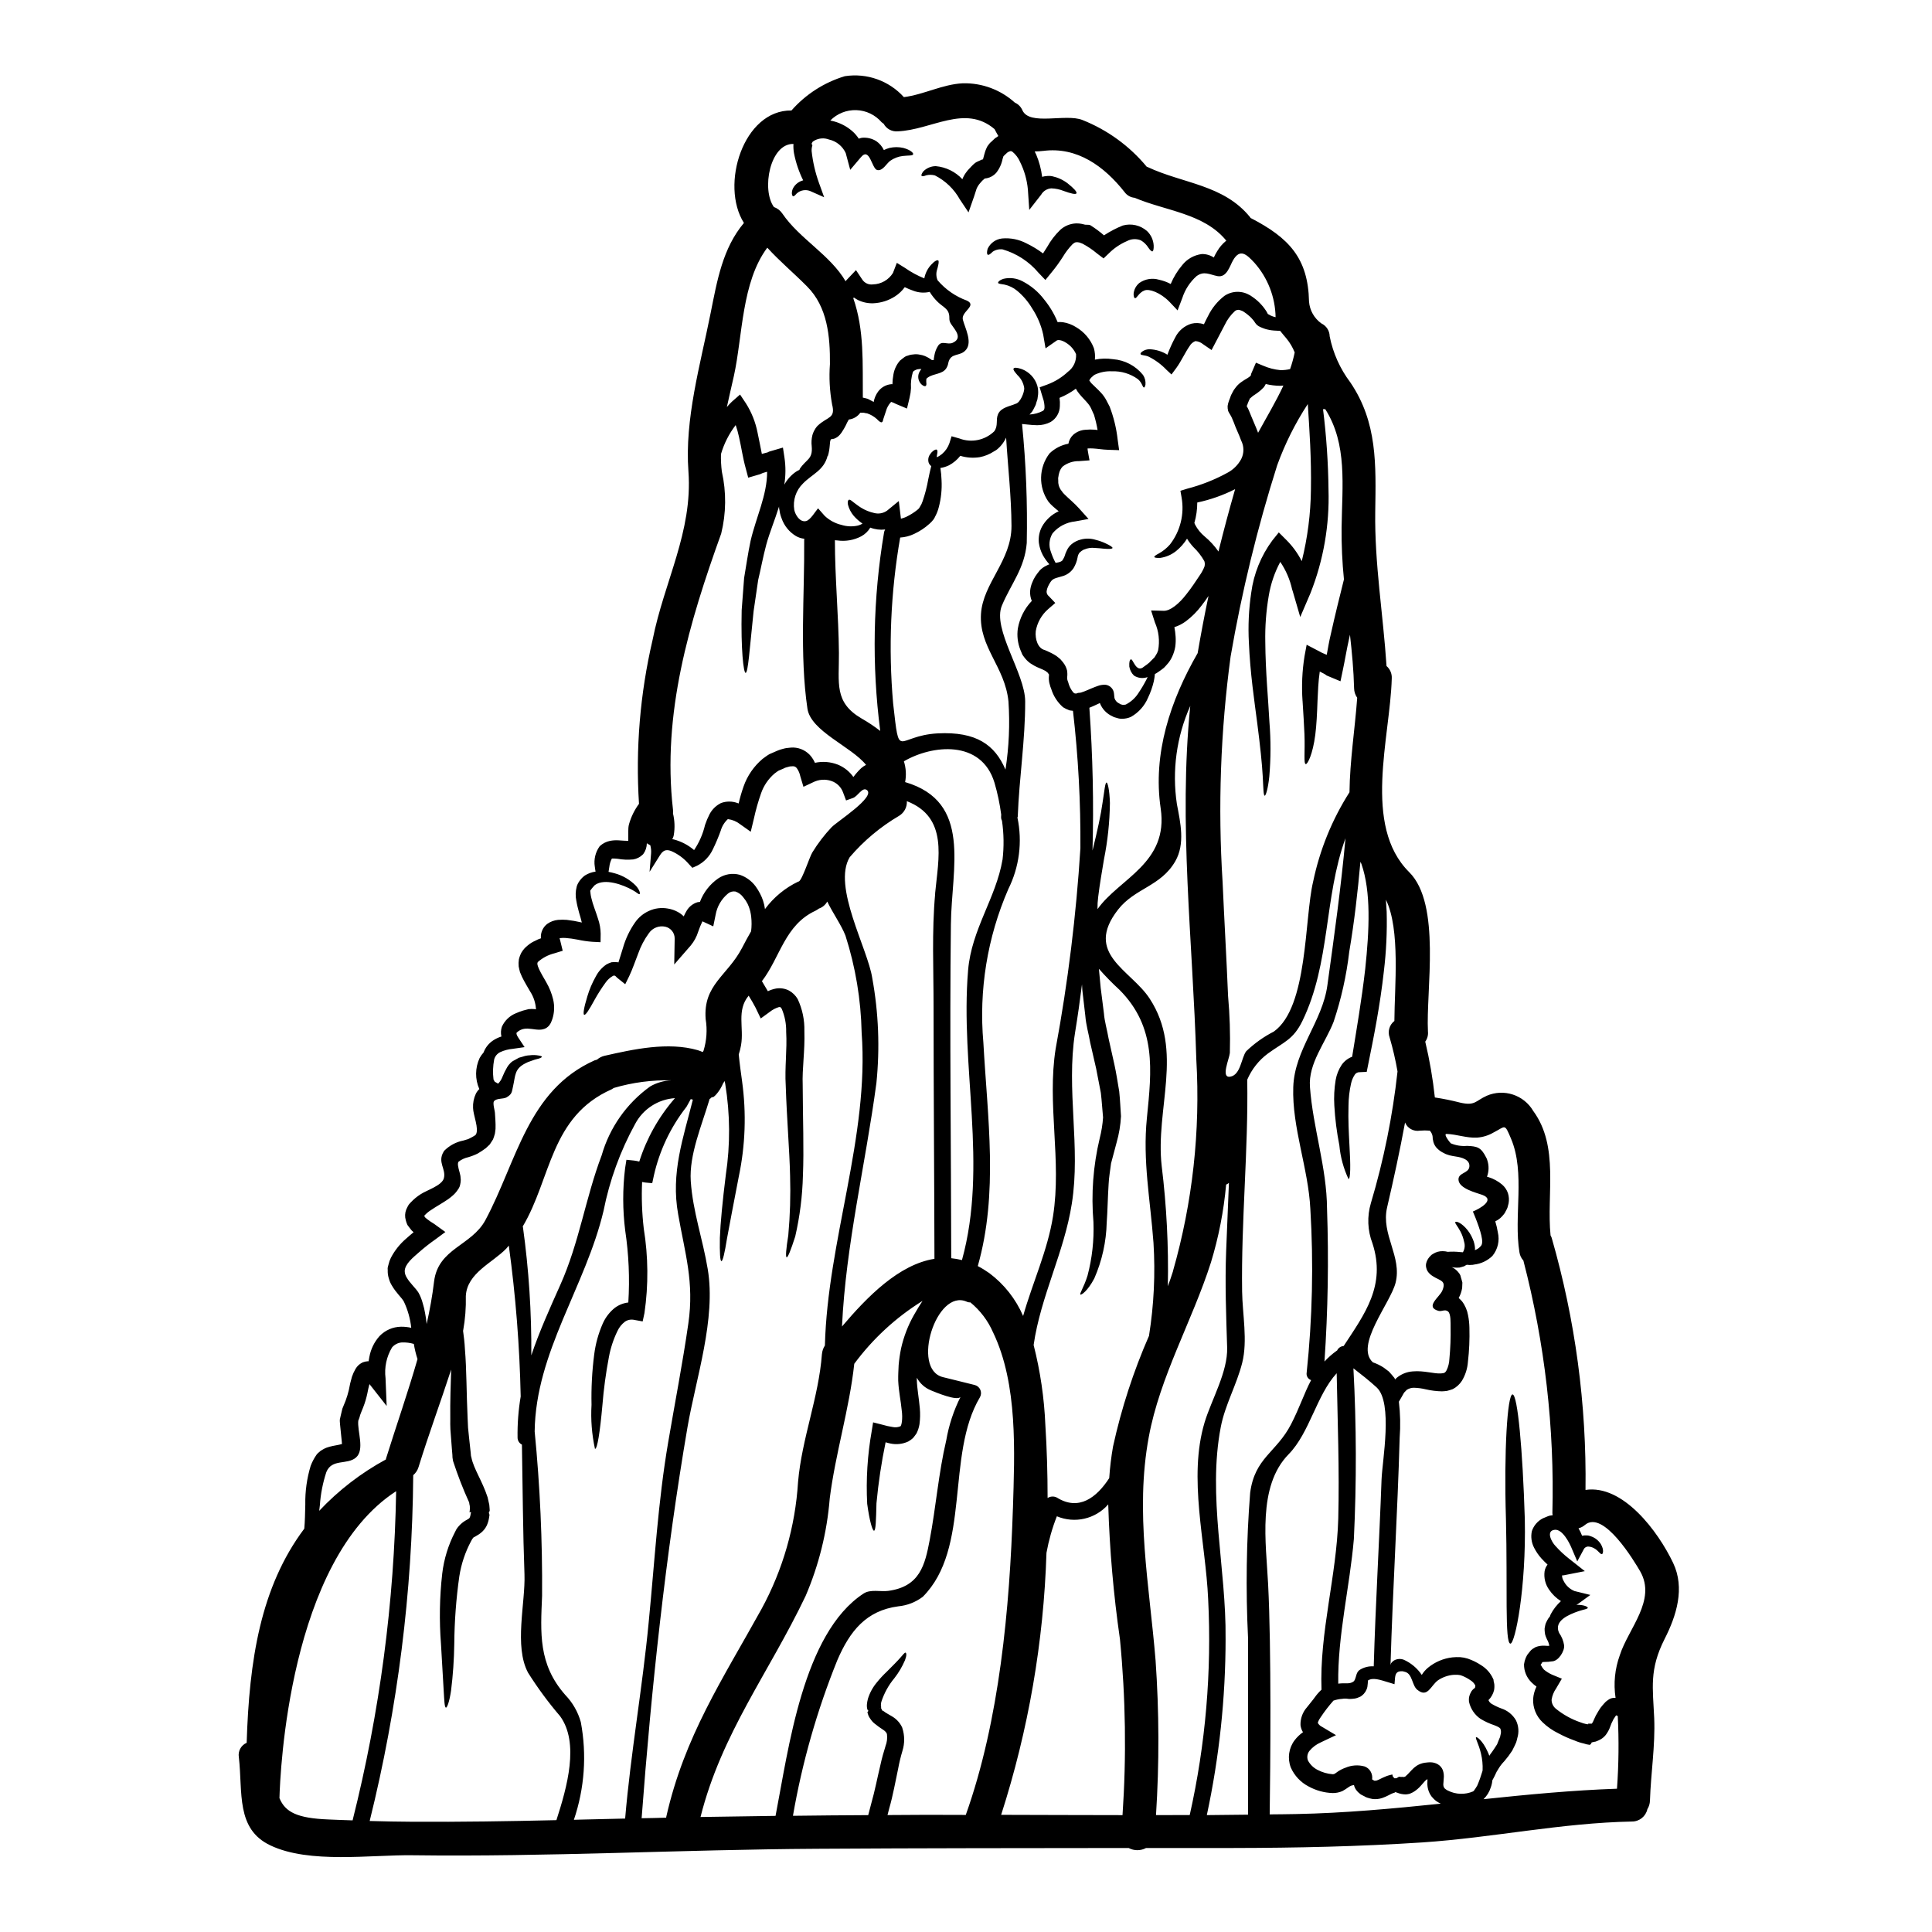 <?xml version="1.0" encoding="UTF-8"?>
<!-- Uploaded to: ICON Repo, www.iconrepo.com, Generator: ICON Repo Mixer Tools -->
<svg fill="#000000" width="800px" height="800px" version="1.1" viewBox="144 144 512 512" xmlns="http://www.w3.org/2000/svg">
 <g>
  <path d="m532.14 479.51c-0.062 0.016-0.121 0.047-0.176 0.086l-0.148 0.031c-0.328 0.117-0.707 0.203-1.066 0.297v-0.004c-0.695 0.055-1.391 0.016-2.07-0.117 0.148 0.059 0.27 0.117 0.395 0.176h-0.004c0.508 0.285 0.957 0.656 1.332 1.098 0.328 0.395 0.234 0.328 0.395 0.504 0.062 0.133 0.129 0.266 0.207 0.391l0.059 0.176 0.086 0.355c0.148 0.445 0.27 0.918 0.395 1.391 0 0.477-0.031 0.949-0.059 1.422-0.148 0.934-0.457 1.836-0.918 2.664 0.297 0.297 0.621 0.562 0.887 0.887 0.82 1.086 1.367 2.356 1.598 3.699 0.219 1.09 0.336 2.199 0.355 3.312 0.082 3.023-0.047 6.051-0.395 9.055-0.133 1.77-0.68 3.481-1.598 5-0.598 0.926-1.422 1.68-2.398 2.191-0.504 0.184-1.016 0.344-1.539 0.477-0.449 0.062-0.902 0.102-1.355 0.117-1.445-0.027-2.887-0.207-4.297-0.535-1.016-0.246-2.059-0.383-3.106-0.414-0.699-0.008-1.387 0.199-1.965 0.59-0.203 0.301-0.5 0.477-0.707 0.789-0.207 0.395-0.395 0.738-0.621 1.098l-0.707 1.211h-0.004c0.379 3.172 0.453 6.371 0.211 9.555-0.562 20.074-1.836 40.125-2.426 60.223v-0.004c0.043-0.148 0.09-0.297 0.148-0.445 0.293-0.422 0.703-0.75 1.18-0.945 0.672-0.262 1.422-0.273 2.102-0.031 1.969 0.863 3.652 2.269 4.852 4.055 0.438-0.715 0.988-1.352 1.629-1.891 1.855-1.531 4.117-2.492 6.508-2.758 0.668-0.066 1.34-0.086 2.012-0.059 0.695 0.051 1.379 0.184 2.043 0.395 1.25 0.426 2.441 1.012 3.543 1.746 1.375 0.844 2.473 2.078 3.148 3.543l0.059 0.148 0.059 0.086v0.004c0.004 0.18 0.023 0.359 0.059 0.535l0.059 0.203 0.09 0.445h0.004c0.062 0.562 0.043 1.129-0.062 1.684-0.246 0.988-0.758 1.887-1.477 2.606 0.152 0.371 0.41 0.688 0.738 0.918 0.859 0.527 1.773 0.965 2.723 1.305 1.605 0.535 2.965 1.641 3.816 3.106 0.73 1.48 0.859 3.188 0.355 4.766l-0.117 0.5-0.059 0.207-0.031 0.117-0.117 0.355c-0.031 0.059-0.355 0.789-0.355 0.789-0.234 0.445-0.445 0.918-0.68 1.363v-0.004c-0.625 0.965-1.316 1.887-2.07 2.758-0.562 0.574-1.059 1.207-1.48 1.891-0.176 0.328-0.395 0.621-0.562 0.918-0.176 0.395-0.355 0.738-0.531 1.125-0.176 0.387-0.395 0.738-0.594 1.121-0.055 0.641-0.191 1.266-0.414 1.867-0.367 1.195-1.031 2.277-1.926 3.148 11.777-1.238 23.527-2.363 35.359-2.777h0.004c0.465-6.41 0.535-12.844 0.207-19.266-0.148-0.062-0.297-0.121-0.418-0.18l-0.086 0.09-0.473 0.707-0.117 0.148c0 0.027-0.031 0.117-0.062 0.117l-0.145 0.328-0.004 0.004c-0.262 0.469-0.477 0.965-0.648 1.48-0.281 0.824-0.691 1.605-1.215 2.305-0.391 0.496-0.871 0.906-1.422 1.211-0.285 0.156-0.582 0.297-0.887 0.418l-0.473 0.176-0.238 0.027-0.5 0.117-0.234 0.059-0.121 0.297-0.324 0.328h-0.152c-0.512-0.062-1.02-0.18-1.508-0.355-0.832-0.18-1.645-0.445-2.426-0.785-1.465-0.523-2.891-1.156-4.258-1.895-1.551-0.746-2.969-1.734-4.207-2.926-1.691-1.602-2.609-3.856-2.512-6.184 0.086-1.145 0.387-2.258 0.887-3.289-0.477-0.332-0.922-0.707-1.332-1.121-1.285-1.262-1.996-2.992-1.969-4.793 0.078-0.57 0.227-1.125 0.441-1.656 0.121-0.234 0.238-0.535 0.359-0.738l0.234-0.328 0.504-0.621 0.059-0.086v-0.004c0.082-0.102 0.168-0.203 0.262-0.293l0.031-0.031c0.059-0.059 0.414-0.328 0.414-0.328 0.254-0.176 0.516-0.332 0.789-0.473 0.785-0.293 1.621-0.414 2.457-0.355 0.383 0.035 0.766 0.047 1.152 0.027-0.094-0.605-0.305-1.188-0.621-1.715l-0.328-0.789v0.004c-0.125-0.312-0.203-0.645-0.234-0.977-0.051-0.375-0.07-0.75-0.062-1.125l0.117-0.621 0.059-0.301 0.09-0.324 0.086-0.207 0.355-0.738h0.004c0.18-0.355 0.406-0.684 0.68-0.977 0.09-0.207 0.117-0.395 0.234-0.621h0.004c0.691-1.301 1.605-2.469 2.695-3.461-1.254-0.785-2.324-1.824-3.148-3.047-0.988-1.402-1.41-3.125-1.184-4.824 0.105-0.66 0.375-1.281 0.789-1.805-0.531-0.5-1.062-1.004-1.598-1.598-0.781-0.867-1.441-1.832-1.969-2.871-0.703-1.355-0.914-2.914-0.59-4.41 0.5-1.477 1.562-2.703 2.961-3.402l0.789-0.324 0.414-0.176 0.176-0.059 0.117-0.059 0.395-0.09c0.059 0 0.648-0.09 0.648-0.09v-0.004c-0.035-0.184-0.055-0.371-0.062-0.559 0.582-22.562-2.008-45.094-7.688-66.934-0.555-0.602-0.914-1.355-1.039-2.16-1.574-9.586 1.598-21.039-2.215-30.09-1.773-4.203-1.422-3.344-4.531-1.746l-0.004-0.004c-1.363 0.82-2.902 1.309-4.492 1.422-2.781 0.148-5.356-0.887-8.051-0.977-1.035-0.059 0.945 2.363 1.094 2.484 1.363 0.582 2.852 0.816 4.332 0.68 2.719 0.117 3.695 0.395 5.031 3.051l0.176 0.352c0.027 0.09 0.117 0.328 0.117 0.328 0.492 1.441 0.473 3.008-0.059 4.438 0.133 0.027 0.266 0.066 0.395 0.117 1.32 0.406 2.547 1.078 3.609 1.969 0.699 0.602 1.23 1.375 1.539 2.246 0.285 0.891 0.348 1.836 0.176 2.754l-0.297 1.121-0.18 0.395-0.027 0.059-0.09 0.176-0.176 0.328h-0.004c-0.105 0.273-0.254 0.523-0.441 0.742-0.293 0.383-0.621 0.738-0.977 1.062-0.398 0.348-0.848 0.637-1.332 0.859 0.293 0.961 0.52 1.938 0.68 2.93 0.523 2.195-0.012 4.504-1.445 6.242-1.312 1.273-3.012 2.074-4.828 2.281l-0.297 0.059c-0.395 0.059-0.176 0.027-0.27 0.027h-0.117l-0.5 0.031c-0.301-0.031-0.535-0.031-0.789-0.059-0.027 0-0.09 0.027-0.09 0.059l-0.297 0.148-0.145 0.086zm55.273 78.719c3.148 6.629 0.891 13.906-2.277 20.121-4.113 8.137-3.106 12.961-2.754 20.98 0.297 7.367-0.891 14.5-1.125 21.836h-0.004c-0.016 0.805-0.25 1.594-0.68 2.277-0.422 1.93-2.137 3.301-4.113 3.281-18.699 0.359-36.895 4.289-55.496 5.535-16.719 1.094-33.457 1.453-50.242 1.48h-23.004c-1.441 0.773-3.172 0.773-4.613 0-27.578 0.031-55.129 0.031-82.676 0.207-35.715 0.203-71.43 2.188-107.12 1.715-11.02-0.148-27.34 2.305-37.641-2.606-9.203-4.348-7.309-14.023-8.371-23.375v0.004c-0.277-1.602 0.578-3.18 2.07-3.82 0.68-21.805 3.641-41.25 15.27-56.754 0.176-1.867 0.207-4.055 0.27-6.481l-0.004 0.004c-0.055-3.438 0.426-6.863 1.418-10.152 0.391-1.035 0.906-2.019 1.539-2.93l0.059-0.09 0.297-0.324 0.117-0.121 0.27-0.203 0.234-0.234c0.16-0.125 0.328-0.234 0.504-0.328 0.367-0.234 0.754-0.43 1.156-0.59l0.859-0.27c1.062-0.297 2.219-0.414 3.254-0.707 0.086-0.031-0.621-5.711-0.562-6.422 0.148-0.648 0.27-1.305 0.445-1.969l0.234-0.977 0.297-0.738 0.59-1.449-0.004-0.004c0.336-0.898 0.613-1.82 0.832-2.754 0.207-1.188 0.484-2.363 0.828-3.523 0.234-0.699 0.543-1.371 0.914-2.012 0.262-0.461 0.605-0.871 1.008-1.211 0.293-0.234 0.609-0.434 0.949-0.594 0.445-0.168 0.914-0.27 1.391-0.297 0.051 0.008 0.102 0.02 0.148 0.031 0.086-0.395 0.117-0.789 0.203-1.18h0.004c0.371-2.051 1.301-3.957 2.691-5.512 1.488-1.551 3.531-2.445 5.684-2.484 0.914-0.012 1.828 0.086 2.719 0.293-0.258-2.422-0.926-4.781-1.969-6.981-0.652-1.121-1.969-2.188-3.148-4.199-0.348-0.551-0.609-1.148-0.785-1.777-0.121-0.367-0.211-0.742-0.27-1.125-0.059-0.328-0.027-0.473-0.059-0.707v-0.68l-0.027-0.09 0.027-0.414 0.09-0.355 0.117-0.445c0.137-0.617 0.344-1.211 0.625-1.777 1.012-1.941 2.387-3.668 4.051-5.09 0.648-0.594 1.332-1.152 1.969-1.688-0.371-0.305-0.703-0.664-0.977-1.062l-0.648-0.859c-0.191-0.406-0.34-0.832-0.445-1.273-0.27-0.926-0.23-1.914 0.117-2.809 0.176-0.395 0.355-0.766 0.562-1.125s0.445-0.531 0.648-0.789h0.004c0.773-0.824 1.648-1.551 2.606-2.156 1.656-1.098 5.621-2.277 6.156-4.231 0.648-2.488-1.773-4.203-0.059-7.047l0.059-0.117 0.059-0.086v-0.004c1.395-1.418 3.191-2.379 5.148-2.754 0.297-0.09 0.738-0.207 0.887-0.27l0.328-0.09 0.473-0.234h-0.004c0.484-0.227 0.949-0.492 1.395-0.789l0.191-0.191c0.918-1.508-0.711-5.148-0.738-7.043-0.07-1.301 0.184-2.598 0.738-3.777 0.234-0.461 0.543-0.883 0.918-1.242-1.164-2.625-1.133-5.629 0.086-8.227 0.285-0.523 0.633-1.012 1.035-1.453 0.473-1.277 1.332-2.379 2.457-3.148 0.699-0.477 1.469-0.848 2.277-1.094-0.195-0.855-0.152-1.742 0.121-2.574 0.711-1.598 2.004-2.863 3.613-3.543 0.656-0.293 1.332-0.547 2.019-0.762l1.035-0.27 0.238-0.059 0.266-0.059h0.207l0.004 0.004c0.273-0.039 0.551-0.051 0.824-0.027 0.281 0 0.559 0.027 0.832 0.086-0.09-1.684-0.621-3.312-1.539-4.723-0.652-1.152-1.422-2.363-2.16-3.879-0.176-0.395-0.355-0.789-0.531-1.242-0.117-0.504-0.27-1.004-0.355-1.539-0.055-0.621-0.035-1.246 0.059-1.863 0.148-0.629 0.375-1.234 0.68-1.805 0.457-0.766 1.062-1.438 1.777-1.969 0.57-0.473 1.203-0.859 1.883-1.152 0.477-0.266 0.984-0.484 1.508-0.652 0-0.117-0.027-0.176-0.027-0.27v0.004c-0.031-1.371 0.582-2.676 1.656-3.523 0.859-0.621 1.871-1 2.926-1.094 0.762-0.059 1.523-0.059 2.281 0 1.273 0.145 2.539 0.359 3.785 0.652 0.074 0.004 0.145 0.027 0.211 0.059-0.207-0.891-0.477-1.805-0.738-2.664-0.27-1.008-0.535-2.012-0.711-3.078h-0.004c-0.262-1.242-0.23-2.527 0.09-3.758 0.059-0.246 0.145-0.484 0.262-0.707 0.156-0.328 0.348-0.641 0.57-0.926 0.375-0.508 0.824-0.957 1.332-1.332 0.863-0.543 1.828-0.895 2.84-1.035-0.086-0.418-0.145-0.859-0.203-1.336l-0.004 0.004c-0.293-1.883 0.164-3.805 1.273-5.356 0.027 0 0.148-0.148 0.148-0.148 0.734-0.656 1.633-1.105 2.602-1.305 0.75-0.145 1.516-0.195 2.277-0.145 1.008 0.059 1.969 0.145 2.574 0.145v-2.516l0.031-0.918v0.004c0.023-0.352 0.082-0.699 0.18-1.035 0.547-1.93 1.441-3.746 2.633-5.359-0.934-14.574 0.281-29.211 3.602-43.438 3.078-15.504 10.656-28.641 9.5-44.621-1.035-13.906 3.148-28.289 5.856-41.871 1.773-8.844 3.195-17.25 8.848-24.008-6.359-10.059-0.148-29.977 12.594-29.801h0.004c3.773-4.293 8.672-7.438 14.141-9.086 5.82-0.906 11.703 1.18 15.652 5.547 5.324-0.68 10.211-3.406 15.625-3.668 5.078-0.121 10.008 1.711 13.777 5.117 0.906 0.398 1.625 1.129 2.012 2.043 1.895 4.172 11.48 0.789 15.922 2.574h-0.004c6.633 2.637 12.492 6.902 17.043 12.398 0.059 0.027 0.117 0.027 0.207 0.059 9.379 4.41 20.148 4.644 27.16 13.285v-0.004c0.027 0.078 0.066 0.148 0.121 0.211 10.18 5.238 15.27 10.656 15.504 22.164 0.18 2.324 1.383 4.449 3.285 5.797 1.316 0.625 2.168 1.945 2.188 3.406 0.875 4.434 2.75 8.613 5.477 12.219 7.219 10.652 6.777 21.867 6.598 34.266-0.203 13.73 2.102 27.25 2.992 40.891l-0.004 0.004c0.953 0.816 1.465 2.035 1.391 3.285-0.414 15.652-7.812 38.996 4.617 51.336 8.555 8.492 4.41 31.457 4.973 42.227 0.102 0.957-0.152 1.914-0.715 2.691 1.164 4.875 2.012 9.816 2.547 14.797 2.254 0.34 4.488 0.793 6.691 1.363 3.996 0.918 4.023-0.445 7.043-1.805v-0.004c4.539-1.969 9.836-0.242 12.34 4.027 6.922 9.445 3.492 22.016 4.586 32.965h-0.004c0.121 0.207 0.219 0.426 0.301 0.648 6.254 21.711 9.273 44.223 8.965 66.812 9.898-1.48 19.188 10.863 23.238 19.379zm-14.141 24.402c2.246-7.043 9.793-14.562 5.383-22.223-1.512-2.606-9.707-16.336-14.59-12.312-0.5 0.438-1.098 0.754-1.742 0.922 0.367 0.629 0.684 1.285 0.945 1.969 0.398-0.086 0.809-0.117 1.215-0.086 0.387-0.004 0.77 0.078 1.121 0.234 1.09 0.367 2.019 1.098 2.633 2.07 0.949 1.598 0.535 2.664 0.27 2.664-0.414 0.027-0.789-0.711-1.715-1.363l-0.004 0.004c-0.539-0.383-1.172-0.609-1.832-0.656-0.547-0.031-1.055 0.285-1.273 0.789l-1.688 3.148-1.539-3.609c-0.562-1.363-2.426-5.004-4.438-4.766-2.363 0.234-0.918 3.148 0.234 4.328h0.004c1.078 1.211 2.266 2.32 3.543 3.316l4.199 3.312-5.59 1.098c-0.145 0.023-0.297 0.031-0.445 0.027-0.004 0.504 0.133 0.996 0.395 1.422 0.598 1.234 1.629 2.203 2.898 2.723l4.203 1.035-3.078 2.246c-0.234 0.148-0.414 0.27-0.621 0.395 0.148 0 0.297-0.027 0.395-0.027 1.867 0.059 2.606 0.562 2.633 0.789 0 0.324-1.062 0.445-2.426 0.887-2.457 0.859-6.719 2.516-5.18 5.769 0.695 0.984 1.152 2.121 1.332 3.312 0.145 1.539-1.539 4.231-3.254 4.231-0.637 0.109-1.277 0.156-1.926 0.152-0.27 0-0.355 0.027-0.504 0.027-0.086 0-0.086 0.031-0.086 0.031l-0.27 0.445-0.207 0.324v-0.004c0.027 0.043 0.07 0.066 0.121 0.059 0.207 0.422 0.473 0.809 0.785 1.16 0.652 0.531 1.367 0.98 2.133 1.328l2.602 1.066-1.508 2.574c-0.633 0.898-1.047 1.93-1.211 3.016 0.004 0.914 0.414 1.781 1.121 2.363 1.941 1.574 4.144 2.797 6.512 3.609 0.512 0.199 1.035 0.359 1.574 0.473 0.266 0.059 0.324 0 0.5 0.059 0.031 0 0.031-0.234 0.031-0.234l0.148 0.059h0.738l0.004-0.004c0.023-0.023 0.051-0.043 0.086-0.059 0.227-0.352 0.414-0.727 0.562-1.121 0.277-0.672 0.613-1.316 1.008-1.926l0.297-0.504 0.203-0.297 0.117-0.207 0.594-0.738c0.266-0.297 0.504-0.59 0.828-0.918 0.191-0.172 0.402-0.332 0.621-0.473 0.324-0.254 0.695-0.434 1.094-0.531 0.301-0.066 0.609-0.086 0.918-0.059-0.578-3.801-0.191-7.688 1.125-11.301zm-31.605 21.07c0.16-0.523 0.141-1.086-0.059-1.598-0.059-0.148-0.531-0.504-1.574-0.891-1.281-0.426-2.512-0.992-3.668-1.688-1.547-1.051-2.633-2.648-3.051-4.469l-0.027-0.176c-0.094-0.867 0.105-1.742 0.562-2.484 0.203-0.418 0.324-0.418 0.504-0.68l0.395-0.328c0.059-0.059 0.09-0.027 0.117-0.059l0.059-0.207 0.059-0.441c-0.293-0.578-0.742-1.062-1.301-1.395-0.68-0.477-1.418-0.875-2.191-1.18-0.328-0.145-0.676-0.227-1.035-0.242-0.297-0.059-0.738 0-1.094-0.027-1.523 0.098-2.996 0.598-4.262 1.449-1.969 1.422-2.754 4.793-5.512 2.516-1.391-1.121-1.27-4.199-3.195-4.723-0.223-0.074-0.449-0.133-0.68-0.18-1.27-0.059-1.863 0.301-2.012 1.715l-0.145 1.715-1.746-0.531c-2.129-0.648-4.023-1.305-5.297-0.445v0.176c-0.027 0.238-0.027 0.789-0.145 1.512l-0.004 0.004c-0.188 0.906-0.691 1.715-1.422 2.281l-0.27 0.203-0.145 0.09-0.418 0.176-0.355 0.148v0.004c-0.266 0.094-0.543 0.16-0.824 0.203-0.453 0.062-0.906 0.09-1.363 0.094l-0.789-0.09c-0.328-0.027-0.328 0.031-0.414 0l0.004-0.004c-0.219 0-0.438 0.02-0.652 0.062-0.801 0.047-1.586 0.211-2.34 0.473-1.223 1.383-2.348 2.844-3.371 4.379-0.59 0.789-0.859 1.598-0.738 1.574h-0.004c0.25 0.426 0.621 0.766 1.066 0.977l3.727 2.219-4.055 1.922h0.004c-1.16 0.504-2.184 1.277-2.988 2.25-0.57 0.719-0.719 1.688-0.395 2.543 0.574 1.07 1.461 1.941 2.547 2.488 1.246 0.66 2.617 1.051 4.023 1.152 0.414-0.059 0.27 0.086 1.391-0.738h-0.004c0.613-0.406 1.273-0.734 1.969-0.977 1.598-0.691 3.383-0.816 5.062-0.355 0.656 0.234 1.211 0.68 1.574 1.273 0.391 0.648 0.551 1.41 0.445 2.16l0.117 0.086c0.176 0.09 0.59 0.355 0.562 0.27 0.18 0 0.359-0.02 0.531-0.062 0.473-0.117 1.305-0.652 2.516-1.125 0.301-0.117 0.605-0.215 0.918-0.293l0.477-0.117 0.234-0.059 0.117 0.504 0.414 0.5h0.445c0.324 0 0.648-0.473 0.945-0.395 0.418 0.117 0.738-0.027 0.949 0.059h0.234l0.09-0.027c0.176-0.09 0.5-0.207 0.395-0.234 0.086-0.117 0.328-0.301 0.504-0.477l0.945-1.004v-0.004c0.422-0.469 0.898-0.887 1.422-1.242 0.648-0.406 1.371-0.672 2.129-0.789 0.207-0.031 0.445-0.059 0.832-0.09 0.371-0.043 0.75-0.043 1.125 0 0.516 0.062 1.02 0.227 1.477 0.477 0.617 0.355 1.098 0.91 1.359 1.574 0.246 0.715 0.324 1.473 0.238 2.219l-0.086 1.211v0.004c-0.062 0.367-0.02 0.746 0.117 1.094 0.117 0.117 0.27 0.418 0.328 0.418s0.086 0.027 0.117 0.086c0.195 0.16 0.414 0.293 0.648 0.395 2.078 1.051 4.519 1.125 6.66 0.207 0.086-0.059 0.117-0.121 0.203-0.18 0.328-0.434 0.625-0.887 0.891-1.359 0.531-1.234 0.984-2.5 1.363-3.789 0.004-0.09 0.023-0.18 0.059-0.266 0.062-1.473-0.078-2.945-0.418-4.379-0.648-2.781-1.625-4.141-1.301-4.379 0.176-0.176 1.715 0.859 3.016 3.758 0.184 0.371 0.344 0.758 0.477 1.152 0.234-0.355 0.473-0.707 0.738-1.035 0.621-0.918 0.859-1.242 1.332-2.012 0.176-0.473 0.395-0.949 0.562-1.422l0.234-0.531h0.004c0.004-0.07 0.012-0.141 0.027-0.207zm-7.336-138.64c1.805-0.738 6.066-3.106 2.488-4.41-1.688-0.594-6.098-1.656-6.297-3.938-0.176-1.969 2.633-1.688 2.871-3.492 0.238-1.969-2.129-2.516-3.543-2.723-0.531-0.086-1.27-0.207-1.715-0.328l-0.621-0.203-0.176-0.059c-0.059-0.031-0.297-0.117-0.297-0.117-0.086-0.031-0.445-0.234-0.445-0.234h-0.004c-0.551-0.258-1.062-0.598-1.508-1.008-0.586-0.496-1.008-1.156-1.215-1.895-0.09-0.395-0.148-0.68-0.176-0.859l-0.031-0.535c-0.047-0.457-0.211-0.895-0.473-1.27l-0.09-0.117c-0.027-0.086-0.117-0.145-0.176-0.234v-0.004c-0.887-0.074-1.777-0.074-2.664 0-1.645 0.281-3.269-0.613-3.906-2.16-1.391 7.547-3.019 15.031-4.762 22.52-1.656 7.164 4.023 12.988 2.246 19.977-1.391 5.414-10.887 16.629-6.008 21.066v-0.004c1.023 0.352 2 0.828 2.902 1.422 0.445 0.328 0.887 0.652 1.332 1.008 0.473 0.504 0.977 1.094 1.449 1.684h-0.004c0.094 0.133 0.172 0.27 0.242 0.418 0.086-0.094 0.164-0.191 0.234-0.297 1.23-1.078 2.777-1.723 4.41-1.836 3.019-0.266 5.621 0.68 7.516 0.535 1.008-0.059 1.098-0.27 1.453-0.832h-0.004c0.449-0.934 0.703-1.953 0.742-2.988 0.27-2.84 0.375-5.699 0.32-8.551-0.027-0.945 0.121-3.312-0.648-4.023-0.859-0.711-1.656 0.059-2.543-0.176-3.758-1.035 0.324-3.699 1.004-5.383 1.125-2.695-0.59-2.578-2.484-3.789v-0.004c-0.449-0.266-0.848-0.605-1.18-1.004-0.27-0.32-0.461-0.695-0.562-1.098-0.137-0.43-0.16-0.891-0.059-1.332 0.141-0.578 0.41-1.113 0.785-1.574l0.234-0.27 0.004 0.004c0.121-0.141 0.254-0.273 0.391-0.395l0.086-0.059 0.328-0.203v-0.004c0.762-0.488 1.652-0.738 2.559-0.715 0.449 0.004 0.898 0.062 1.336 0.176 1.074-0.082 2.152-0.062 3.223 0.059 0.234 0.027 0.504 0.027 0.789 0.059 0.492-0.828 0.613-1.832 0.324-2.754-0.195-0.98-0.535-1.926-1.004-2.809-0.789-1.48-1.512-2.16-1.336-2.43 0.176-0.27 1.27 0 2.664 1.449h0.004c0.84 0.883 1.508 1.918 1.969 3.051 0.336 0.766 0.535 1.586 0.59 2.422 0.004 0.172-0.008 0.34-0.031 0.504 0.617-0.211 1.16-0.59 1.574-1.094 0.918-0.918-0.09-4.055-1.422-7.477-0.242-0.543-0.453-1.105-0.688-1.668zm-8.523 156.93c-0.41-0.199-0.805-0.426-1.18-0.68-0.281-0.215-0.547-0.449-0.789-0.707-0.168-0.172-0.324-0.352-0.477-0.535-0.766-1.055-1.148-2.336-1.094-3.637l0.031-0.891c-0.562 0.117-0.09 0.031-0.328 0.148h0.004c-0.219 0.172-0.418 0.371-0.59 0.59l-0.918 1.035c-0.473 0.531-1.008 1-1.598 1.395-0.25 0.172-0.512 0.32-0.789 0.441l-0.148 0.059-0.059 0.031-0.27 0.117-0.234 0.059c-0.289 0.07-0.586 0.109-0.887 0.121-0.773-0.012-1.539-0.172-2.25-0.473-0.918-0.27-0.059-0.09-1.094 0.145-0.621 0.207-1.48 0.832-2.898 1.305v-0.004c-0.809 0.266-1.668 0.348-2.516 0.238-0.473-0.086-0.938-0.203-1.395-0.355-0.289-0.094-0.566-0.227-0.824-0.395l-0.359-0.176-0.145-0.086-0.09-0.031-0.059-0.027-0.234-0.148-0.059-0.027h-0.004c-0.449-0.336-0.848-0.734-1.18-1.184-0.27-0.383-0.461-0.812-0.559-1.27-0.238 0.059-0.477 0.086-0.652 0.145h-0.004c-0.273 0.098-0.531 0.238-0.766 0.414-0.52 0.379-1.066 0.727-1.629 1.039-0.82 0.363-1.707 0.543-2.602 0.531-2.231-0.074-4.41-0.676-6.367-1.746-2.102-1.09-3.769-2.863-4.723-5.031-0.934-2.434-0.543-5.18 1.039-7.25 0.621-0.805 1.359-1.512 2.191-2.098-0.359-0.578-0.582-1.227-0.656-1.898-0.051-1.738 0.562-3.426 1.723-4.723 0.789-1.039 1.418-1.715 2.07-2.633 0.516-0.734 1.113-1.41 1.773-2.016-0.562-15.234 4.023-30.121 4.441-45.363 0.324-12.84-0.18-25.684-0.418-38.496-5.324 5.769-7.16 15.773-12.723 21.453-8.375 8.52-5.981 23.672-5.449 34.445 0.891 17.277 0.594 48.645 0.418 61.008 2.336-0.031 4.672-0.031 6.984-0.09 12.859-0.25 25.582-1.434 38.336-2.75zm-12.281-207.43c0.031-8.992 1.625-24.234-2.246-32.133 0.086 1.062 0.145 2.129 0.203 3.223v0.004c0.133 5.238-0.113 10.477-0.738 15.68-1.004 9.086-2.691 17.52-4.199 24.945l-0.355 1.773-1.867 0.09 0.004 0.004c-0.504-0.027-0.984 0.207-1.273 0.617-0.48 0.719-0.82 1.52-1.008 2.363-0.434 1.922-0.66 3.887-0.68 5.856-0.117 3.848 0.09 7.34 0.234 10.211 0.359 5.769 0.297 9.262-0.234 9.262-1.324-2.816-2.144-5.84-2.426-8.934-0.688-3.473-1.133-6.988-1.332-10.523-0.137-2.273-0.02-4.555 0.355-6.805 0.25-1.418 0.785-2.766 1.574-3.969 0.688-0.992 1.66-1.754 2.793-2.18 1.152-7.16 2.516-14.957 3.465-23.258 1.094-10.355 1.574-20.449-1.008-27.844-0.086-0.176-0.176-0.395-0.266-0.562-0.711 7.957-1.598 15.832-2.961 23.848-0.738 6.312-2.129 12.531-4.144 18.555-2.129 5.512-6.746 11.02-6.269 17.277 0.789 10.832 4.469 21.395 4.527 32.273v0.004c0.469 13.496 0.242 27.008-0.68 40.484 0.98-1.066 2.07-2.031 3.254-2.871 0.023-0.023 0.055-0.035 0.086-0.031 0.312-0.695 0.984-1.164 1.746-1.211 5.562-8.492 11.273-16.008 7.637-27.195-1.316-3.418-1.465-7.176-0.418-10.684 3.398-11.391 5.758-23.066 7.055-34.883-0.527-3.047-1.227-6.059-2.098-9.027-0.566-1.574-0.055-3.332 1.27-4.356zm-3.402 121.52c0.18-4.914 3.078-20.359-1.301-24.402-1.969-1.805-4.055-3.434-6.156-5.062 0.809 15.059 0.848 30.152 0.121 45.219-1.094 12.754-4.328 25.586-4.141 38.348 0.195-0.004 0.395-0.023 0.59-0.059 1.152-0.117 2.516 0.234 3.492-0.531h-0.004c0.145-0.137 0.254-0.297 0.328-0.477 0.324-0.707 0.395-1.836 1.062-2.398l0.117-0.117c1.129-0.742 2.473-1.094 3.82-1.004 0.473-16.492 1.48-33.004 2.07-49.516zm-6.449-207.16c-0.523-0.734-0.812-1.613-0.828-2.516-0.117-4.762-0.562-9.496-1.094-14.199-0.059 0.324-0.148 0.621-0.207 0.945-0.68 2.961-1.121 5.828-1.715 8.582l-0.59 2.812-3.543-1.48c-0.297-0.117-0.297-0.234-0.738-0.477l-1.211-0.617c-0.395 2.66-0.477 5.266-0.594 7.723-0.117 3.375-0.266 6.481-0.59 9.023-0.68 5.266-2.07 7.84-2.516 7.781-0.621-0.09-0.176-3.195-0.355-7.93-0.09-2.457-0.301-5.383-0.504-8.848h-0.008c-0.273-3.953-0.098-7.926 0.531-11.836l0.562-3.019 3.019 1.574 1.062 0.562 1.242 0.531c0.328-1.773 0.621-3.582 1.066-5.414 1.152-5.176 2.363-10.059 3.492-14.562l0.004-0.004c-0.461-4.551-0.668-9.121-0.625-13.695 0.148-11.246 1.574-22.137-4.328-31.426h-0.59c0.887 7.078 1.371 14.199 1.449 21.332 0.289 9.363-1.328 18.688-4.766 27.402l-2.723 6.348-1.996-6.852-0.148-0.445c-0.578-2.613-1.645-5.094-3.148-7.309-1.504 2.801-2.531 5.832-3.051 8.969-0.695 4.055-1.004 8.164-0.918 12.277 0.059 7.957 0.789 15.18 1.098 21.215 0.387 4.789 0.375 9.598-0.031 14.383-0.355 3.402-0.949 5.117-1.211 5.117-0.355-0.027-0.355-1.895-0.535-5.176-0.18-3.281-0.676-8.051-1.449-14.027-0.77-5.981-1.867-13.137-2.219-21.391-0.238-4.41-0.031-8.832 0.621-13.199 0.656-5.016 2.582-9.781 5.594-13.848l1.715-2.133 1.969 1.969c1.664 1.648 3.055 3.559 4.113 5.648 1.547-6.203 2.363-12.57 2.43-18.965 0.145-8.266-0.395-15.922-0.832-22.668-3.32 5.074-6.043 10.516-8.109 16.219-5.262 16.582-9.383 33.508-12.34 50.656-2.672 19.805-3.387 39.824-2.129 59.77 0.445 10.059 1.035 20.121 1.449 30.18v0.004c0.453 5.027 0.613 10.074 0.477 15.121-0.117 1.508-2.516 6.777 0.117 6.297 2.754-0.473 2.902-4.941 4.199-6.715 2.176-2.098 4.652-3.859 7.344-5.238 9.086-6.481 8.051-29.887 10.414-39.754 1.75-8.406 5.012-16.422 9.629-23.664 0.09-8.316 1.449-16.809 2.043-25.035zm-7.902 76.164c1.805-13.047 3.609-25.891 4.793-38.938-5.738 15.801-3.938 32.992-11.414 48.414-2.426 4.973-4.879 5.535-9.113 8.613l0.004-0.004c-2.426 1.785-4.328 4.188-5.512 6.953 0.301 18.703-1.625 37.43-1.359 56.137 0.086 5.977 1.508 13.02 0.027 18.895-1.48 5.871-4.559 11.156-5.68 17.016-3.543 18.375 1.48 37.551 1.27 56.105l0.004-0.004c-0.008 15.715-1.676 31.387-4.973 46.75 3.641-0.031 7.277-0.09 10.918-0.117v-46.922c-0.625-12.781-0.438-25.59 0.562-38.348 1.211-9.352 6.953-10.684 10.828-18.168 2.277-4.41 3.496-8.266 5.328-11.719h0.004c-0.828-0.273-1.328-1.109-1.184-1.969 1.523-14.418 1.852-28.938 0.977-43.41-0.531-10.742-4.879-21.543-4.527-32.273 0.32-9.938 7.731-17.332 9.047-27.012zm-9.883-163.28c0.504-1.438 0.91-2.91 1.215-4.406-0.527-1.328-1.254-2.566-2.16-3.672-0.562-0.68-1.152-1.332-1.688-2.039l-1.625-0.09c-0.398-0.027-0.793-0.078-1.184-0.148l-0.562-0.121-0.117-0.027-0.234-0.059-0.297-0.09c-0.414-0.137-0.816-0.293-1.211-0.473-0.336-0.137-0.645-0.324-0.918-0.562-0.176-0.176-0.336-0.363-0.477-0.562l-0.234-0.355c-0.148-0.223-0.32-0.43-0.504-0.621-0.234-0.285-0.492-0.547-0.77-0.789-0.48-0.434-0.992-0.828-1.539-1.18-0.238-0.164-0.508-0.281-0.785-0.355-0.184-0.094-0.387-0.145-0.594-0.148-0.359-0.008-0.707 0.121-0.973 0.359-1.117 1.027-2.023 2.262-2.668 3.637-0.766 1.453-1.508 2.871-2.215 4.231l-1.273 2.43-2.246-1.539h-0.004c-0.574-0.488-1.289-0.781-2.043-0.832-0.652 0.254-1.195 0.723-1.539 1.336-1.211 1.742-2.188 3.965-3.519 5.797l-1.273 1.715-1.332-1.242c-1.348-1.414-2.93-2.582-4.676-3.461-0.977-0.473-2.188-0.328-2.188-0.738-0.059-0.176 0.117-0.395 0.473-0.652v-0.004c0.574-0.402 1.266-0.609 1.969-0.59 1.656 0.07 3.269 0.566 4.676 1.449 0.59-1.594 1.293-3.148 2.102-4.644 0.867-1.719 2.394-3.008 4.231-3.578 1.105-0.27 2.266-0.219 3.344 0.145 0.328-0.707 0.711-1.449 1.094-2.188 1.016-2.082 2.496-3.906 4.328-5.324 1.23-0.836 2.723-1.207 4.199-1.039 0.668 0.07 1.316 0.25 1.926 0.535 0.527 0.234 1.023 0.531 1.48 0.887 0.828 0.574 1.582 1.254 2.246 2.012 0.297 0.332 0.574 0.676 0.832 1.035 0.305 0.398 0.566 0.824 0.785 1.273-0.031 0.027 0.027 0.059 0.027 0.086 0.211 0.133 0.43 0.254 0.656 0.359l0.176 0.086c0.027 0.016 0.055 0.027 0.086 0.031 0.016 0.016 0.039 0.027 0.059 0.027l0.445 0.176c0.176 0.059 0.414 0.117 0.652 0.176v0.004c-0.09-5.332-2.082-10.453-5.621-14.438-2.043-2.191-3.785-3.879-5.652-0.652-0.887 1.539-1.656 4.648-4.113 4.203-2.129-0.414-3.578-1.449-5.562 0-1.758 1.57-3.062 3.582-3.785 5.828l-1.242 3.254-2.188-2.309c-2.34-2.394-5.356-3.519-6.629-2.957-1.48 0.562-2.043 2.219-2.488 2.012-0.234-0.059-0.328-0.445-0.355-1.094 0.09-1.148 0.645-2.207 1.539-2.934 1.52-1.062 3.441-1.371 5.219-0.84 1.07 0.23 2.109 0.609 3.078 1.125 0.754-1.812 1.785-3.5 3.051-5 1.273-1.617 3.133-2.668 5.176-2.934 1.133-0.031 2.25 0.289 3.195 0.918 0.266-0.59 0.57-1.164 0.918-1.715 0.598-1.012 1.371-1.914 2.277-2.66l0.117-0.09c-5.902-7.25-16.066-7.871-24.293-11.363-1.066-0.094-2.039-0.645-2.664-1.508-5.41-6.863-12.594-12.07-21.543-10.918v-0.004c-0.754 0.09-1.512 0.141-2.273 0.148 0.117 0.301 0.266 0.562 0.395 0.832v-0.004c0.793 1.887 1.32 3.875 1.574 5.906 0.383-0.117 0.777-0.188 1.18-0.211 0.512-0.07 1.035-0.051 1.539 0.059 1.465 0.32 2.836 0.957 4.027 1.867 1.742 1.391 2.543 2.305 2.34 2.66s-1.453 0.059-3.406-0.648c-1.035-0.418-2.141-0.648-3.258-0.68-1.121 0.078-2.129 0.707-2.691 1.684l-3.148 4.027-0.359-5.356v-0.004c-0.23-2.551-0.93-5.039-2.07-7.336-0.453-1.074-1.164-2.019-2.07-2.754-0.328-0.148-0.395-0.18-0.59-0.09-0.133 0.008-0.258 0.059-0.355 0.148-0.074 0.043-0.156 0.07-0.238 0.086-0.117 0.09-0.297 0.297-0.445 0.395l-0.559 0.535-0.148 0.145c0 0.059-0.117 0.297-0.234 0.738l-0.004 0.004c-0.262 1.352-0.852 2.621-1.715 3.699-0.641 0.707-1.492 1.195-2.43 1.387l-0.59 0.09v0.004c-0.449 0.355-0.855 0.762-1.211 1.211-0.395 0.449-0.715 0.957-0.949 1.508-0.234 0.621-0.395 1.363-0.648 2.016l-1.48 4.231-2.277-3.406h-0.004c-1.516-2.746-3.824-4.973-6.625-6.391-0.754-0.203-1.547-0.211-2.309-0.027-0.652 0.266-1.066 0.328-1.215 0.145-0.148-0.18 0-0.559 0.418-1.152 0.875-0.906 2.078-1.418 3.34-1.422 2.695 0.246 5.203 1.48 7.043 3.465 0.242-0.629 0.57-1.223 0.969-1.766 0.297-0.426 0.637-0.82 1.008-1.184l0.5-0.535 0.27-0.266 0.148-0.148 0.355-0.297-0.004 0.004c0.047-0.062 0.105-0.117 0.176-0.148 0.18-0.129 0.367-0.234 0.562-0.324 0.473-0.207 0.562-0.27 0.738-0.328l0.648-0.297c-0.059 0-0.027 0.145 0 0.086s0.059 0.031 0.117-0.145c0.09-0.297 0.207-0.789 0.355-1.336l0.004 0.004c0.18-0.707 0.445-1.395 0.789-2.039l0.477-0.652c0.117-0.117 0.117-0.145 0.324-0.355l0.148-0.117 0.562-0.531c0.152-0.172 0.32-0.332 0.5-0.477 0.297-0.203 0.59-0.395 0.887-0.59-0.324-0.59-0.68-1.18-1.004-1.836-7.844-6.691-16.719 0.234-25.688 0.59h0.004c-1.523 0.125-2.977-0.664-3.703-2.008-0.184-0.121-0.359-0.254-0.531-0.395-1.688-1.961-4.117-3.129-6.699-3.219-2.586-0.09-5.09 0.906-6.91 2.746 0.328 0.059 0.656 0.137 0.977 0.234 1.754 0.477 3.379 1.336 4.762 2.516 0.699 0.598 1.309 1.297 1.809 2.07 0.27-0.086 0.504-0.176 0.789-0.234h-0.004c1.348-0.145 2.703 0.172 3.852 0.887 0.867 0.598 1.562 1.41 2.008 2.363 0.477-0.234 0.973-0.422 1.48-0.562 1.219-0.281 2.484-0.281 3.703 0 1.969 0.535 2.719 1.395 2.574 1.688-0.148 0.414-1.18 0.27-2.723 0.445h-0.004c-1.203 0.137-2.352 0.574-3.344 1.273-1.004 0.738-1.969 2.754-3.434 2.457-1.465-0.301-1.969-6.242-4.328-3.406l-2.836 3.344-1.199-4.453c-0.84-1.824-2.481-3.148-4.438-3.582-1.25-0.473-2.644-0.375-3.816 0.266-0.27 0.117-0.297 0.234-0.445 0.266-0.059 0-0.207 0.395-0.328 0.535l0.09 0.324 0.117 0.117h0.004c-0.168 0.504-0.238 1.039-0.211 1.574 0.309 2.856 0.957 5.664 1.926 8.371l1.391 3.848-3.34-1.48h-0.004c-1.094-0.574-2.41-0.531-3.461 0.121-0.328 0.215-0.617 0.48-0.859 0.785-0.234 0.234-0.445 0.355-0.59 0.297-0.145-0.059-0.234-0.234-0.297-0.59-0.039-0.559 0.082-1.113 0.355-1.602 0.57-0.996 1.52-1.723 2.633-2.008-1.125-2.269-1.938-4.68-2.426-7.164-0.145-0.82-0.195-1.652-0.148-2.484-6.242-0.148-8.52 12.129-5.18 16.715 0.918 0.328 1.707 0.938 2.25 1.75 4.555 6.691 12.664 10.918 16.773 17.961l0.004-0.004c0.008-0.062 0.027-0.121 0.059-0.176l2.664-2.809 1.715 2.574c0.625 0.895 1.703 1.363 2.785 1.211 2.16-0.055 4.148-1.188 5.293-3.019l1.035-2.691 2.191 1.359c1.586 1.109 3.293 2.035 5.09 2.754 0.254-1.363 0.891-2.625 1.836-3.637 0.918-1.008 1.574-1.273 1.836-1.125 0.262 0.148 0.117 0.945-0.176 2.07h-0.004c-0.031 0.141-0.07 0.277-0.117 0.41-0.289 0.918-0.234 1.902 0.145 2.785 2.086 2.445 4.769 4.309 7.793 5.398 2.754 1.363-1.656 2.934-1.094 5.062 0.59 2.219 2.543 5.828 0.859 7.93-1.574 1.969-4.086 0.621-4.723 3.519 0 0.031-0.117 0.535-0.117 0.535h-0.004c-0.09 0.273-0.211 0.539-0.352 0.789-1.008 1.715-3.344 1.418-4.914 2.516-0.234 0.176-0.445 0.234-0.445 0.617-0.02 0.367-0.008 0.734 0.031 1.098 0 0.297-0.09 0.5-0.207 0.559-0.117 0.059-0.355 0.062-0.621-0.086-0.402-0.219-0.73-0.547-0.945-0.949-0.512-0.844-0.523-1.898-0.031-2.754 0.137-0.25 0.293-0.488 0.473-0.711-0.238-0.02-0.477-0.008-0.711 0.027-0.27 0.031-0.531 0.059-0.59 0.148-0.059 0.027-0.031-0.031-0.207 0.059l-0.562 0.297-0.027 0.09v0.004c-0.043 0.062-0.094 0.121-0.152 0.176-0.422 1.367-0.594 2.801-0.504 4.231l-0.117 1.27c-0.086 0.504-0.203 1.008-0.297 1.48l-0.648 2.691-2.961-1.242h0.004c-0.227-0.09-0.445-0.195-0.656-0.32-0.137-0.027-0.273-0.078-0.391-0.152-0.031 0.059-0.09-0.176-0.297 0.059-0.602 0.668-1.039 1.473-1.273 2.34l-0.738 2.219c-0.059 0.445-0.203 0.707-0.395 0.738-0.355 0.059-0.789-0.355-1.305-0.891v0.004c-0.738-0.66-1.605-1.164-2.543-1.48-0.312-0.031-0.617-0.09-0.918-0.176h-0.891c-0.711 1.008-1.816 1.664-3.043 1.805-0.031 0.059-0.059 0.086-0.09 0.145l-0.004 0.004c-0.266 0.445-0.5 0.91-0.707 1.391-0.324 0.645-0.691 1.266-1.094 1.863-0.176 0.207-0.117 0.207-0.477 0.621-0.434 0.508-0.996 0.883-1.625 1.094h-0.297c0 0.031-0.059 0.059-0.09 0.059l-0.145 0.059c-0.031 0-0.117-0.059-0.18-0.059h-0.004c-0.023 0.062-0.051 0.125-0.086 0.184-0.355 0.473-0.09 2.215-0.789 4.375l-0.031-0.145c-0.977 3.906-4.055 4.82-6.539 7.367h0.004c-1.871 1.816-2.731 4.438-2.305 7.012 0.297 1.363 1.508 3.344 3.148 2.934 1.125-0.301 2.398-2.488 3.148-3.375l1.773 2.012c1.254 1.176 2.793 2.004 4.469 2.394 1.344 0.414 2.766 0.484 4.144 0.207 0.492-0.105 0.961-0.297 1.391-0.562-0.855-0.582-1.629-1.266-2.309-2.039-0.73-0.859-1.254-1.871-1.539-2.961-0.148-0.789 0-1.18 0.234-1.305 0.234-0.121 0.621 0.148 1.152 0.594 0.473 0.324 1.18 0.945 2.102 1.508l0.004 0.004c1.059 0.648 2.219 1.117 3.43 1.387 1.168 0.312 2.41 0.098 3.402-0.59l3.148-2.574 0.562 4.676c0.059 0 0.09 0 0.117-0.031 0.441-0.102 0.867-0.25 1.273-0.445 1.043-0.5 2.027-1.113 2.934-1.832 0.16-0.117 0.305-0.25 0.438-0.395l0.062-0.09 0.234-0.395h0.004c0.289-0.441 0.52-0.918 0.68-1.422 0.656-1.91 1.16-3.867 1.508-5.856 0.27-1.332 0.531-2.516 0.789-3.465-0.305-0.223-0.543-0.531-0.68-0.887-0.238-0.754-0.105-1.574 0.355-2.219 0.211-0.34 0.477-0.641 0.789-0.891 0.473-0.355 0.828-0.473 1.004-0.355 0.176 0.117 0.234 0.504 0.117 1.066v0.004c-0.066 0.281-0.105 0.566-0.117 0.855 0.031 0.027 0.059 0.027 0.09 0.059v0.004c0.027-0.039 0.07-0.062 0.117-0.062 0.418-0.223 0.812-0.488 1.18-0.785 0.906-0.77 1.586-1.773 1.969-2.898l0.562-1.805 2.07 0.59c3.18 1.215 6.777 0.48 9.227-1.887 1.125-1.539 0.355-3.019 1.008-4.531 0.789-1.836 3.078-2.07 4.672-2.777 1.242-0.27 2.34-3.109 2.277-4.113h0.004c-0.18-1.324-0.805-2.547-1.777-3.461-0.738-0.859-1.211-1.422-1.062-1.742 0.148-0.324 0.887-0.328 2.156 0.117v-0.004c1.992 0.746 3.527 2.375 4.144 4.41 0.207 0.75 0.277 1.531 0.211 2.305-0.059 0.445-0.121 0.891-0.18 1.305-0.086 0.297-0.203 0.59-0.297 0.891l-0.117 0.473-0.059 0.086-0.059 0.18-0.176 0.355h-0.004c-0.195 0.414-0.414 0.82-0.648 1.211-0.227 0.297-0.473 0.574-0.742 0.832 1.273-0.059 2.516-0.406 3.637-1.008 0.301-0.328 0.395-0.531 0.328-1.391-0.035-0.438-0.105-0.875-0.211-1.301-0.145-0.504-0.297-1.008-0.473-1.539l-0.59-1.969 2.043-0.738v-0.004c2.019-0.754 3.871-1.898 5.445-3.371 1.477-1.082 2.293-2.852 2.16-4.676-0.547-1.238-1.453-2.277-2.606-2.988-1.18-0.789-2.188-0.859-2.516-0.621l-2.961 2.07-0.621-3.637c-0.547-2.492-1.547-4.859-2.953-6.984-1.047-1.766-2.391-3.336-3.969-4.648-0.969-0.801-2.113-1.359-3.344-1.625-0.949-0.176-1.629-0.176-1.688-0.477-0.027-0.234 0.355-0.707 1.453-1.062 1.711-0.398 3.512-0.156 5.059 0.68 2.227 1.156 4.168 2.793 5.684 4.797 1.484 1.812 2.691 3.836 3.578 6.004 0.461-0.035 0.93-0.027 1.391 0.027 1.242 0.188 2.434 0.633 3.492 1.305 2.16 1.262 3.828 3.227 4.723 5.562 0.281 0.988 0.375 2.023 0.27 3.051 1.578-0.32 3.199-0.359 4.793-0.121 3.117 0.234 5.996 1.742 7.957 4.172 0.504 0.75 0.734 1.648 0.656 2.543-0.09 0.504-0.234 0.789-0.395 0.789-0.395 0-0.445-1.242-1.625-2.219-1.996-1.438-4.414-2.168-6.871-2.07-1.578-0.082-3.156 0.234-4.582 0.914l-0.176 0.117-0.148 0.117-0.59 0.535-0.004 0.004c-0.195 0.199-0.355 0.43-0.473 0.68-0.031 0.176-0.031 0.059 0.027 0.117 0.152 0.242 0.32 0.469 0.504 0.684 0.648 0.676 1.598 1.477 2.574 2.543 0.547 0.59 1.016 1.254 1.391 1.965 0.301 0.562 0.594 1.152 0.891 1.715l-0.004 0.004c1.066 2.785 1.77 5.695 2.102 8.656l0.395 2.844-2.844-0.09c-1.746-0.059-2.809-0.297-4.027-0.355h0.004c-0.504-0.031-1.008-0.031-1.508 0-0.059 0.059 0.531 3.148 0.531 3.148l-2.754 0.203v0.004c-1.57-0.039-3.106 0.461-4.352 1.418-0.438 0.457-0.754 1.02-0.918 1.633-0.113 0.363-0.191 0.738-0.234 1.121l-0.059 0.301c0 0.086 0.027 0.738 0.027 0.738-0.027 0.387 0.012 0.777 0.117 1.152 0.066 0.254 0.156 0.504 0.27 0.738 0.133 0.301 0.312 0.578 0.531 0.828 0.199 0.312 0.441 0.602 0.711 0.859 1.121 1.125 2.633 2.34 3.906 3.758l2.488 2.781-3.543 0.648v0.004c-2.328 0.23-4.473 1.359-5.981 3.148-0.914 1.484-1.078 3.312-0.441 4.938 0.324 1.004 0.738 1.977 1.242 2.902 0.199-0.031 0.398-0.07 0.594-0.117 0.355-0.027 1.121-0.328 1.211-0.562v-0.004c0.367-0.527 0.633-1.117 0.789-1.742 0.18-0.457 0.387-0.902 0.621-1.332 0.277-0.457 0.629-0.867 1.035-1.215 0.707-0.578 1.535-0.992 2.426-1.211 1.312-0.355 2.699-0.324 3.992 0.09 0.867 0.215 1.707 0.512 2.516 0.887 1.273 0.59 1.969 1.035 1.895 1.27s-0.859 0.301-2.273 0.176c-0.68-0.059-1.539-0.176-2.457-0.203-0.918-0.105-1.848 0.031-2.699 0.395l-0.145 0.031c-0.414 0.199-0.797 0.465-1.125 0.785-0.312 0.383-0.508 0.844-0.562 1.332-0.18 0.996-0.539 1.945-1.062 2.809-0.734 1.105-1.859 1.887-3.148 2.191-2.309 0.652-2.516 0.652-3.344 2.133h-0.004c-0.188 0.34-0.344 0.695-0.473 1.062-0.094 0.289-0.152 0.586-0.176 0.891 0.016 0.453 0.234 0.875 0.59 1.152l1.715 1.805-1.922 1.656 0.004 0.004c-1.723 1.5-2.871 3.547-3.258 5.797-0.234 2.129 0.59 4.617 2.363 5.004 0.621 0.324 1.453 0.59 2.398 1.152 0.5 0.262 0.969 0.59 1.387 0.977l0.359 0.297v-0.004c0.059 0.086 0.129 0.164 0.203 0.238 0.047 0.062 0.094 0.121 0.152 0.176l0.395 0.477h-0.004c0.492 0.617 0.844 1.332 1.035 2.098 0.102 0.609 0.113 1.227 0.031 1.84-0.008 0.184 0 0.371 0.031 0.559 0.027 0.059 0.086 0.238 0.059 0.238l0.176 0.473c0.246 1.035 0.734 2 1.422 2.809 0.117 0 0.145 0.117 0.234 0.148v0.004c0.121 0.004 0.238 0.023 0.355 0.059h0.117c0.316-0.148 0.66-0.219 1.008-0.211 0.117-0.031 0.203-0.031 0.297-0.059 1.094-0.328 2.305-0.949 3.699-1.48 0.355-0.148 0.789-0.27 1.18-0.414v0.004c0.293-0.078 0.59-0.125 0.891-0.152 0.262-0.027 0.523-0.027 0.785 0 1.184 0.188 2.082 1.168 2.164 2.363l0.059 0.59c0 0.191 0.02 0.379 0.059 0.562 0.211 0.672 0.711 1.215 1.359 1.48 0.117 0.059 0.27 0.203 0.355 0.203h0.117c0.09 0 0.148 0.117 0.301 0.09v0.004c0.285 0.035 0.578 0.016 0.859-0.062 1.426-0.723 2.621-1.828 3.457-3.195 0.777-1.148 1.477-2.344 2.102-3.582 0.086-0.176 0.148-0.324 0.234-0.504h0.004c-1.199 0.441-2.535 0.297-3.609-0.391-0.668-0.641-1.105-1.484-1.246-2.398-0.059-1.152 0.09-1.773 0.355-1.867 0.562-0.562 1.395 3.816 3.523 1.895 0.328-0.266 0.68-0.441 1.066-0.789 0.145-0.117 0.473-0.355 0.473-0.414l1.27-1.27c0.148-0.207 0.207-0.395 0.355-0.562 0.258-0.395 0.457-0.82 0.594-1.27 0.469-2.508 0.172-5.094-0.855-7.43l-1.008-3.148 3.375 0.086c1.715 0.031 4.086-1.895 6.039-4.469 1.305-1.625 2.457-3.402 3.641-5.176l0.234-0.359 0.086-0.145c0.031-0.031 0.355-0.652 0.355-0.652h-0.004c0.16-0.293 0.297-0.602 0.418-0.914 0.137-0.477 0.125-0.98-0.031-1.449-0.777-1.379-1.754-2.637-2.902-3.727-0.629-0.684-1.195-1.43-1.684-2.223-0.777 1.25-1.758 2.359-2.902 3.285-1.207 0.961-2.644 1.582-4.172 1.805-1.004 0.059-1.539-0.059-1.598-0.234-0.027-0.234 0.445-0.535 1.27-0.977h0.004c1.082-0.613 2.055-1.402 2.871-2.34 2.754-3.535 3.871-8.078 3.078-12.488l-0.301-1.742 1.805-0.562h0.004c3.703-0.957 7.273-2.367 10.629-4.203 1.555-0.82 2.832-2.09 3.668-3.637 0.789-1.559 0.777-3.398-0.027-4.945-0.504-1.48-1.336-3.047-1.969-4.852l-0.473-1.121v-0.004c-0.121-0.27-0.258-0.535-0.418-0.785l-0.176-0.301c-0.152-0.234-0.285-0.48-0.395-0.738-0.117-0.434-0.164-0.883-0.145-1.332 0.031-0.238 0.082-0.473 0.145-0.707 0.141-0.484 0.309-0.957 0.504-1.422l0.207-0.59 0.145-0.328h0.004c0.031-0.074 0.07-0.145 0.121-0.207l0.145-0.297c0.215-0.469 0.496-0.906 0.832-1.301 0.383-0.52 0.84-0.977 1.359-1.363 0.445-0.324 0.859-0.59 1.18-0.789v0.004c0.488-0.266 0.953-0.57 1.391-0.918 0.031-0.086 0.082-0.168 0.148-0.234 0-0.156 0.031-0.305 0.09-0.445l1.238-2.871 1.898 0.789c1.445 0.633 2.984 1.031 4.555 1.18 0.875 0.02 1.75-0.074 2.602-0.277zm-1.773 4.375c-0.266 0-0.562 0.059-0.859 0.059v0.004c-1.289-0.012-2.566-0.172-3.82-0.473-0.141 0.293-0.309 0.57-0.5 0.832-0.703 0.75-1.496 1.41-2.359 1.965-0.277 0.168-0.543 0.355-0.789 0.566-0.141 0.102-0.273 0.223-0.391 0.352-0.086-0.09-0.297 0.414-0.473 0.789l-0.117 0.301-0.059 0.086-0.176 0.531-0.188 0.426c0.234 0.398 0.441 0.812 0.621 1.242l0.531 1.305c0.531 1.336 1.242 2.844 1.867 4.527 2.273-4.164 4.758-8.305 6.707-12.508zm-15.18 229.45c0.234-6.039 0.5-12.074 0.738-18.141h0.004c-0.23 0.176-0.48 0.324-0.742 0.445-0.629 6.996-1.977 13.906-4.027 20.625-4.941 15.477-13.551 30.273-16.48 46.309-3.668 19.855 0.176 39.238 1.801 59.062h0.004c0.957 13.68 0.996 27.41 0.117 41.098 2.961 0 5.949 0 8.938-0.027 4.211-18.766 5.852-38.02 4.883-57.23-0.648-14.957-5.352-32.105-0.945-46.812 1.836-6.066 6.184-13.402 5.977-19.883-0.266-8.492-0.594-16.926-0.266-25.445zm-2.031-185.47c1.363-5.535 2.844-11.066 4.414-16.531-3.176 1.617-6.551 2.805-10.035 3.543 0 1.832-0.258 3.652-0.766 5.41 0.059 0.148 0.145 0.301 0.203 0.477 0.625 1.191 1.48 2.246 2.516 3.106 1.398 1.16 2.633 2.504 3.668 3.996zm-2.66 11.809c-0.594 0.859-1.18 1.715-1.867 2.574-1.16 1.543-2.535 2.918-4.082 4.082-0.926 0.695-1.969 1.23-3.074 1.574 0.164 0.832 0.273 1.672 0.324 2.519 0.059 0.887 0.027 1.777-0.09 2.66-0.148 0.887-0.414 1.754-0.789 2.574-0.348 0.793-0.828 1.523-1.418 2.16-0.27 0.297-0.562 0.648-0.828 0.891l-0.738 0.559-0.711 0.504h-0.004c-0.289 0.211-0.594 0.398-0.914 0.562-0.059 0.66-0.156 1.316-0.297 1.969-0.355 1.5-0.871 2.957-1.539 4.348-0.906 2.125-2.488 3.894-4.5 5.031-0.738 0.336-1.547 0.508-2.359 0.504-0.465 0.012-0.926-0.059-1.363-0.211l-0.707-0.207c-0.152-0.047-0.293-0.113-0.418-0.203-1.566-0.672-2.793-1.953-3.402-3.543-0.789 0.355-1.715 0.832-2.781 1.242 0.918 12.93 1.18 25.418 0.832 37.844 1.305-5.266 2.246-9.59 2.66-12.664 0.535-3.406 0.68-5.328 1.066-5.356 0.297 0 0.789 1.926 0.891 5.477h-0.004c-0.062 5-0.59 9.98-1.574 14.883-0.504 3.109-1.094 6.297-1.539 10-0.137 1.062-0.195 2.129-0.176 3.195 5.711-8.109 18.895-12.164 16.746-26.691-2.144-14.527 2.574-28.613 9.797-41.16 0.863-5.031 1.809-10.086 2.875-15.117zm-9.41 178.93c5.207-18.215 7.301-37.18 6.199-56.09-0.918-31.262-4.754-62.586-1.605-93.727-3.644 8.152-4.871 17.18-3.543 26.012 0.918 4.852 2.25 10.535-0.445 15.18-3.844 6.656-10.711 7.086-15.148 12.785-9.145 11.719 3.406 15.949 8.375 23.582 9.113 13.938 1.449 29.145 3.195 44.418v-0.004c1.293 10.551 1.836 21.18 1.625 31.809 0.477-1.301 0.949-2.633 1.363-3.965zm-6.332 17.043c1.297-8.125 1.691-16.371 1.18-24.586-0.828-11.332-2.902-21.719-1.746-33.082 1.273-12.695 2.578-24.09-7.277-33.973h-0.004c-1.91-1.758-3.727-3.613-5.441-5.562 0.145 1.656 0.297 3.312 0.473 5.031 0.27 2.219 0.562 4.469 0.859 6.777 0.148 2.07 0.859 4.438 1.242 6.691 0.531 2.34 1.035 4.617 1.539 6.891 0.504 2.273 0.859 4.723 1.27 7.086 0.234 2.25 0.328 4.441 0.473 6.602-0.121 2.344-0.508 4.664-1.152 6.922-0.504 1.895-1.004 3.758-1.48 5.562-0.234 1.836-0.59 3.91-0.648 5.512-0.234 3.578-0.27 7.012-0.504 10.18v-0.004c-0.125 5.098-1.238 10.125-3.285 14.797-1.746 3.34-3.465 4.469-3.672 4.289-0.324-0.234 0.891-1.867 1.867-5.004 1.227-4.629 1.754-9.414 1.574-14.199-0.637-7.441-0.078-14.934 1.656-22.195 0.465-1.812 0.766-3.664 0.891-5.535-0.207-2.129-0.328-4.375-0.59-6.539-0.418-2.102-0.832-4.231-1.242-6.418-0.531-2.25-1.035-4.559-1.574-6.867-0.414-2.426-1.094-4.586-1.301-7.16-0.27-2.305-0.535-4.559-0.789-6.805-0.031-0.504-0.059-0.977-0.09-1.48-0.531 4.231-1.125 8.461-1.836 12.785-2.398 15.207 1.539 30.273-0.859 45.332-2.012 12.902-8.266 24.527-10.121 37.465l0.004-0.004c1.766 6.934 2.805 14.035 3.106 21.184 0.395 6.246 0.594 12.727 0.594 19.352v0.004c0.738-0.48 1.676-0.523 2.457-0.121 5.828 3.641 10.531 0 13.875-5.148 0.188-2.805 0.523-5.602 1.008-8.375 2.211-10.09 5.41-19.941 9.562-29.402zm-7.027 127.09c1.059-15.535 0.832-31.133-0.68-46.633-1.711-11.836-2.746-23.762-3.106-35.715-3.383 3.875-8.871 5.144-13.613 3.148-1.23 3.129-2.152 6.367-2.754 9.676-0.742 23.594-4.785 46.973-12.012 69.445 10.754 0.02 21.453 0.078 32.164 0.078zm-7.394-367.16 0.789 0.086-0.004 0.004c-0.23-1.359-0.547-2.703-0.949-4.023-0.266-0.59-0.531-1.18-0.789-1.742l0.004-0.004c-0.188-0.402-0.426-0.781-0.711-1.125-0.648-0.832-1.539-1.629-2.426-2.723h0.004c-0.34-0.414-0.641-0.859-0.891-1.332-1.336 0.988-2.789 1.801-4.328 2.426 0.105 0.715 0.137 1.441 0.09 2.16-0.027 1.738-0.949 3.34-2.441 4.234-1.105 0.578-2.336 0.871-3.582 0.855-0.977-0.027-1.805-0.086-2.547-0.176-0.559-0.059-1.004-0.117-1.449-0.145 1.051 10.477 1.465 21.012 1.246 31.543-0.562 6.746-4.086 10.652-6.57 16.531-2.664 6.242 6.152 18.02 6.152 25.445 0.031 10.234-1.594 20.301-1.969 30.539-0.027 0.086-0.059 0.145-0.086 0.234 1.359 6.426 0.504 13.121-2.43 18.996-5.555 12.793-7.824 26.77-6.594 40.66 1.094 19.945 4.023 39.797-1.48 59.211 1.055 0.551 2.07 1.176 3.047 1.863 3.93 2.938 7.023 6.856 8.965 11.363 2.516-8.879 6.484-17.32 7.93-26.453 2.34-14.887-1.656-29.68 0.707-44.477h0.004c3.242-17.527 5.426-35.234 6.539-53.027 0.086-12.168-0.57-24.332-1.969-36.422-0.297-0.031-0.621-0.059-0.918-0.117l0.004-0.004c-0.602-0.207-1.18-0.488-1.719-0.828-1.488-1.312-2.578-3.012-3.148-4.914l-0.207-0.531c-0.176-0.562-0.176-0.648-0.27-0.977-0.125-0.582-0.164-1.18-0.117-1.773 0.023-0.156 0.031-0.312 0.031-0.473-0.031-0.059-0.395-0.535-0.395-0.535-0.047-0.031-0.098-0.062-0.148-0.086-0.16-0.176-0.348-0.316-0.562-0.418-0.473-0.266-1.18-0.531-2.043-0.918-0.449-0.199-0.887-0.438-1.297-0.707-0.551-0.309-1.047-0.699-1.48-1.152-0.328-0.34-0.629-0.703-0.891-1.094l-0.086-0.117-0.207-0.328-0.031-0.09-0.145-0.355-0.297-0.707v-0.004c-0.723-1.801-0.957-3.762-0.684-5.684 0.484-2.746 1.773-5.289 3.699-7.309-0.352-0.84-0.504-1.75-0.441-2.66 0.066-0.742 0.246-1.469 0.531-2.16 0.23-0.598 0.516-1.172 0.855-1.715 0.234-0.395 0.789-1.066 1.18-1.574 0.504-0.516 1.094-0.938 1.746-1.242 0.254-0.137 0.516-0.258 0.785-0.355-0.656-0.734-1.23-1.539-1.715-2.394-0.539-1.016-0.898-2.117-1.062-3.254-0.164-1.469 0.109-2.953 0.789-4.266 1-1.824 2.57-3.277 4.465-4.144-0.504-0.395-1.008-0.828-1.574-1.332v0.004c-0.418-0.371-0.805-0.777-1.152-1.215-2.695-3.871-2.574-9.039 0.293-12.781 1.379-1.332 3.121-2.227 5.004-2.574 0.16-0.906 0.605-1.734 1.273-2.363 0.902-0.797 2.051-1.27 3.254-1.332 0.805-0.082 1.613-0.09 2.418-0.023zm-21.648 285.93c0.441-14.855 1.359-32.934-5.269-46.723l-0.004 0.004c-1.34-3.086-3.402-5.805-6.004-7.934-0.348 0.02-0.691-0.051-1.004-0.203-8.023-3.492-14.738 17.875-6.297 20.004 2.844 0.738 5.684 1.363 8.492 2.102 0.664 0.184 1.203 0.664 1.465 1.301 0.258 0.637 0.211 1.355-0.133 1.953-9.113 15.328-2.277 40.004-15.148 52.875h-0.004c-1.883 1.422-4.125 2.293-6.477 2.516-8.492 1.125-12.816 6.539-16.137 14.234-5.383 13.301-9.332 27.137-11.777 41.277 6.656-0.086 13.285-0.145 19.945-0.176 0.27-1.004 0.504-1.969 0.789-3.016 0.977-3.406 1.656-7.016 2.457-10.328 0.328-1.574 0.891-3.543 1.336-4.945h-0.008c0.395-1 0.531-2.082 0.395-3.148l-0.086-0.266c-0.219-0.363-0.527-0.668-0.891-0.891-0.816-0.527-1.605-1.098-2.359-1.715-0.242-0.195-0.461-0.41-0.656-0.648-0.258-0.316-0.496-0.656-0.707-1.008-0.145-0.238-0.254-0.5-0.328-0.77l-0.176-0.594 0.207-0.059c-0.148-0.59 0.145-0.176 0.145-0.297v-0.027l-0.234-0.117-0.117-0.207-0.086-0.414c-0.039-0.273-0.051-0.555-0.031-0.828 0.043-0.523 0.133-1.035 0.266-1.539 0.492-1.602 1.305-3.086 2.383-4.367 0.809-1.008 1.691-1.957 2.633-2.84 1.598-1.598 2.809-2.809 3.582-3.699 0.734-0.789 1.152-1.449 1.391-1.332 0.234 0.117 0.328 0.738-0.176 2.043h-0.004c-0.723 1.68-1.656 3.262-2.781 4.703-1.566 1.875-2.75 4.035-3.492 6.359-0.059 0.273-0.086 0.551-0.09 0.832-0.012 0.133 0.008 0.27 0.059 0.395l0.031 0.203-0.117 0.031 0.234 0.441c0.059 0.207 0.176 0.445 0.234 0.359 0.059 0 0.09 0 0.117 0.027 0.027 0.027 0.207 0.148 0.297 0.207 0.418 0.355 1.215 0.738 2.074 1.27l0.004 0.004c1.176 0.676 2.117 1.695 2.691 2.926l0.059 0.176v0.004c0.633 1.961 0.645 4.07 0.027 6.035-0.469 1.578-0.855 3.176-1.152 4.797-0.738 3.375-1.305 6.836-2.363 10.504-0.148 0.59-0.297 1.152-0.445 1.715 3.465 0 6.922-0.031 10.414-0.059 3.434 0 6.863 0 10.328 0.027 8.965-25.129 11.629-54.895 12.488-81.172zm-1.969-195.89v0.004c0.922-5.961 1.188-12.004 0.785-18.023-0.918-9.203-7.84-14.352-7.281-23.223 0.535-8.168 8.082-14.027 8.082-23.258-0.031-7.84-0.949-15.625-1.422-23.434-0.086 0.152-0.164 0.309-0.234 0.469-0.383 0.719-0.859 1.383-1.422 1.969l-0.59 0.562-0.148 0.117-0.27 0.207-0.027 0.027-0.07 0.016-0.09 0.059-0.445 0.266c-1.117 0.723-2.363 1.227-3.668 1.48-1.73 0.281-3.504 0.16-5.176-0.355-0.812 1.039-1.832 1.895-2.992 2.516-0.719 0.348-1.488 0.59-2.281 0.711 0.164 1.066 0.266 2.144 0.301 3.223 0.133 2.422-0.113 4.848-0.738 7.191-0.184 0.738-0.449 1.453-0.789 2.129l-0.234 0.445-0.09 0.207-0.031 0.059-0.027 0.027-0.176 0.297-0.117 0.148-0.004 0.004c-0.289 0.379-0.617 0.723-0.977 1.035-1.223 1.113-2.609 2.031-4.113 2.723-1.152 0.547-2.398 0.867-3.668 0.945-2.531 14.512-3.156 29.297-1.867 43.973 1.773 15.504 0.648 8.551 11.777 7.926 10.312-0.539 15.191 3.078 17.977 9.562zm-0.789 23.938v0.004c0.406-3.445 0.359-6.926-0.145-10.359-0.176-0.324-0.258-0.691-0.234-1.062-0.008-0.188 0.004-0.375 0.027-0.562-0.375-2.852-0.969-5.672-1.777-8.434-3.465-11.48-16.531-10.059-24.008-5.68 0.559 1.781 0.672 3.672 0.324 5.508 17.844 5.238 12.281 22.727 12.129 37.699-0.355 29.648 0.059 59.434 0.09 88.473l0.004 0.004c0.957 0.098 1.906 0.266 2.84 0.5 6.926-25.094-0.531-51.191 1.629-76.848 0.914-10.832 7.394-19.117 9.109-29.238zm-11.105 142.3c-0.789 1.305-6.691-1.211-7.871-1.688v-0.004c-1.594-0.648-2.91-1.828-3.731-3.34v0.621c0.059 2.277 0.562 4.82 0.789 7.453 0.129 1.422 0.098 2.852-0.09 4.266-0.141 0.844-0.406 1.66-0.789 2.422-0.301 0.418-0.594 0.832-0.918 1.215v0.004c-0.387 0.352-0.816 0.66-1.273 0.918-1.477 0.684-3.133 0.871-4.723 0.531-0.43-0.086-0.855-0.195-1.273-0.328-1.109 5.336-1.918 10.73-2.422 16.156-0.117 4.559-0.176 7.25-0.652 7.277-0.414 0-1.18-2.516-1.801-7.086l-0.004 0.004c-0.34-6.496 0.07-13.012 1.211-19.414l0.355-2.215 2.43 0.617c0.91 0.273 1.836 0.48 2.777 0.621 0.641 0.141 1.309 0.086 1.918-0.16 0.414 0.117 0.789-2.102 0.445-4.379-0.207-2.34-0.789-4.82-0.918-7.754v-1.18l0.027-0.977 0.09-1.969v-0.004c0.129-1.488 0.348-2.973 0.648-4.438 0.699-3.106 1.852-6.094 3.422-8.859 0.738-1.301 1.48-2.516 2.25-3.695v-0.004c-7.027 4.359-13.164 10.012-18.082 16.66-1.305 12.043-5 23.703-6.512 35.773h0.004c-0.719 8.879-2.879 17.586-6.394 25.773-9.734 20.387-22.25 36.367-27.844 58.559 6.629-0.117 13.258-0.203 19.883-0.297 3.434-17.605 7.219-48.383 23.316-58.914 1.836-1.211 4.527-0.445 6.512-0.707 8.434-1.125 9.766-6.867 11.02-13.465 1.656-8.73 2.34-17.711 4.379-26.395h0.004c0.688-4.035 1.973-7.949 3.816-11.602zm-2.043-279.33c2.664-1.242 0.535-3.438-0.441-4.883-0.789-1.18-0.328-1.598-0.621-2.781-0.328-1.359-1.629-1.895-2.871-3.047v-0.004c-0.859-0.812-1.609-1.738-2.219-2.754-1.441 0.34-2.949 0.234-4.328-0.297-0.781-0.27-1.543-0.586-2.281-0.949-0.684 0.945-1.539 1.758-2.516 2.398-1.719 1.125-3.715 1.77-5.769 1.867-1.422 0.059-2.836-0.234-4.113-0.859-0.355-0.184-0.699-0.391-1.027-0.625-0.078 0.023-0.16 0.055-0.234 0.09 2.988 8.555 2.457 17.32 2.547 26.395 0.441 0.086 0.887 0.203 1.301 0.324 0.504 0.238 1.008 0.504 1.422 0.738h-0.004c0.059 0.031 0.109 0.074 0.148 0.121 0.176-1.004 0.578-1.957 1.184-2.781 0.844-1.152 2.156-1.871 3.578-1.969 0.059 0 0.148 0.027 0.207 0.027h0.004c0.02-0.863 0.109-1.723 0.262-2.574 0.23-1.371 0.832-2.652 1.75-3.699 0.273-0.242 0.559-0.469 0.855-0.68l0.445-0.324c0.086-0.059 0.395-0.207 0.395-0.207 0.09-0.027 0.238-0.059 0.238-0.059l0.621-0.203 0.004-0.004c0.309-0.074 0.625-0.125 0.945-0.148 0.578-0.09 1.172-0.07 1.746 0.059 0.457 0.066 0.902 0.184 1.328 0.355 0.676 0.285 1.312 0.652 1.895 1.094 0.18-0.004 0.355-0.023 0.531-0.059-0.086-0.059-0.027-0.395-0.027-0.395l0.145-0.859c0.16-0.906 0.5-1.773 1.008-2.547 0.996-1.438 2.477-0.082 3.894-0.758zm-4.723 146c0.891-9.41 3.543-20.211-7.477-24.5l-0.004-0.004c0.086 1.57-0.699 3.059-2.043 3.879-4.949 2.902-9.379 6.613-13.105 10.977-4.644 7.723 4.82 24.293 5.981 32.047 1.676 9.172 2.043 18.535 1.094 27.812-2.875 21.543-8.109 42.789-9.117 64.508 6.691-7.898 15.09-16.453 24.5-17.934-0.031-20.383-0.234-44.324-0.234-66.664 0.012-10.117-0.492-19.988 0.426-30.121zm-13.238-96.465c-0.027 0-0.027 0-0.027-0.027-1.324 0.152-2.668-0.02-3.906-0.504-0.574 0.973-1.406 1.77-2.398 2.305-1.934 1.02-4.137 1.402-6.297 1.098-0.23 0-0.457-0.02-0.684-0.059 0 9.969 0.977 19.914 1.066 29.855 0.059 8.051-1.336 13.078 5.977 17.371 1.734 0.984 3.394 2.09 4.973 3.312-2.269-17.48-1.93-35.199 1.008-52.582 0.035-0.273 0.137-0.539 0.289-0.77zm-1.402 312.3c0.059 0.027 0.117 0.027 0.117-0.059l-0.117 0.059c-0.027-0.031-0.059-0.031-0.059 0zm-12.738-233.47c1.301-1.391 11.809-8.078 9.262-9.84-1.18-0.828-2.363 1.688-3.641 2.129l-1.836 0.652-0.789-2.102 0.004 0.004c-0.512-1.434-1.645-2.555-3.078-3.047-1.617-0.562-3.394-0.434-4.914 0.352l-2.516 1.18-0.859-2.875 0.004 0.004c-0.156-0.734-0.457-1.426-0.891-2.039-0.25-0.367-0.68-0.574-1.121-0.535-0.133 0-0.266 0.012-0.395 0.031-0.203-0.016-0.406 0.012-0.594 0.086l-0.859 0.234v0.004c-0.188 0.059-0.363 0.137-0.531 0.238l-1.305 0.559c-0.395 0.207-0.738 0.535-1.125 0.789-1.613 1.387-2.836 3.172-3.539 5.18-0.781 2.215-1.422 4.477-1.922 6.773l-0.832 3.465-2.844-2.016h0.004c-0.934-0.73-2.051-1.191-3.227-1.332-0.902 0.832-1.559 1.895-1.891 3.078-0.609 1.695-1.309 3.356-2.102 4.973-0.867 1.852-2.324 3.359-4.141 4.289l-1.273 0.562-0.887-0.949c-1.297-1.523-2.93-2.731-4.769-3.516-1.449-0.535-2.188-0.031-2.957 1.18l-2.723 4.352 0.395-4.824c0.062-0.746-0.004-1.496-0.203-2.219-0.32-0.152-0.629-0.332-0.918-0.531-0.004 1.031-0.336 2.035-0.949 2.867l-0.148 0.148c-0.691 0.672-1.566 1.117-2.516 1.273-1.395 0.133-2.797 0.074-4.172-0.176-0.492-0.055-0.988-0.074-1.48-0.062-0.363 0.691-0.594 1.445-0.676 2.223-0.09 0.445-0.148 0.887-0.207 1.305 0.59 0.117 1.125 0.234 1.656 0.395l-0.004-0.004c2.137 0.586 4.078 1.73 5.621 3.312 1.094 1.273 1.125 2.074 0.949 2.191-0.207 0.176-0.789-0.504-1.867-1.066-2.457-1.391-7.367-3.223-9.969-1.332-0.117 0.086-1.539 1.656-1.215 1.656 0.031 0 0 0.297 0.062 0.648v0.008c0.043 0.367 0.113 0.734 0.203 1.094 0.211 0.891 0.473 1.77 0.789 2.633 0.328 0.918 0.68 1.895 1.008 2.961v-0.004c0.426 1.25 0.656 2.559 0.68 3.879l-0.031 2.277-2.246-0.117c-1.285-0.102-2.559-0.289-3.82-0.562-1.062-0.215-2.141-0.363-3.223-0.445-0.453-0.035-0.91-0.023-1.359 0.031-0.09 0-0.117 0.027-0.207 0.027 0.059 0.207 0.148 0.504 0.207 0.789l0.621 2.543-2.219 0.68h-0.004c-1.625 0.406-3.125 1.199-4.379 2.312-0.086 0.117-0.027 0.176-0.086 0.234s0.027 0.203-0.031 0.324c0.062 0.184 0.113 0.371 0.148 0.562l0.297 0.738c0.504 1.094 1.242 2.309 1.969 3.582h-0.004c0.805 1.398 1.402 2.902 1.777 4.469 0.406 1.711 0.336 3.504-0.211 5.18-0.086 0.234-0.145 0.395-0.266 0.707l-0.176 0.395c-0.117 0.176-0.234 0.395-0.359 0.562h0.004c-0.227 0.273-0.492 0.512-0.789 0.707-2.484 1.449-5.352-1.152-7.871 1.242-0.09 0.086-0.117 0.504 0.355 1.211l1.742 2.633-3.106 0.445v0.004c-1.168 0.098-2.309 0.395-3.371 0.887-0.773 0.379-1.344 1.07-1.574 1.895-0.344 1.766-0.402 3.574-0.18 5.356 0.105 0.215 0.223 0.422 0.355 0.621 0.199 0.074 0.387 0.176 0.562 0.297 0.145 0.09 0.203 0.117 0.297 0.176 0.492-0.496 0.875-1.09 1.121-1.742 0.359-0.902 0.785-1.773 1.273-2.606 0.238-0.402 0.527-0.77 0.859-1.098l0.203-0.203c0.121-0.117 0.25-0.215 0.395-0.301l0.59-0.324c0.359-0.207 0.711-0.418 1.066-0.594 0.355-0.117 0.707-0.203 1.035-0.297v0.004c0.582-0.211 1.191-0.328 1.809-0.355 0.805-0.109 1.625-0.09 2.422 0.062 0.535 0.086 0.832 0.207 0.832 0.328 0 0.117-0.27 0.297-0.789 0.473l0.004-0.004c-0.75 0.168-1.48 0.395-2.191 0.68-0.492 0.145-0.969 0.344-1.418 0.594-2.902 1.48-2.602 3.227-3.254 6.098-0.355 1.574-0.234 2.043-1.742 2.93-0.832 0.473-2.754 0.176-3.312 1.035-0.395 0.535 0.266 2.516 0.266 3.195 0.059 1.305 0.207 2.457 0.148 4.113-0.059 0.445-0.09 0.859-0.176 1.332l-0.008-0.004c-0.133 0.492-0.289 0.977-0.477 1.453-0.266 0.445-0.559 0.887-0.859 1.332l-1.062 1.008v-0.004c-0.691 0.516-1.41 0.992-2.16 1.422-0.27 0.145-0.707 0.324-1.211 0.531s-0.789 0.27-1.211 0.414h-0.004c-0.969 0.207-1.883 0.629-2.664 1.242-0.234 0.504-0.176 1.094 0.355 2.961l0.176 0.789 0.09 1.035v-0.004c-0.008 0.449-0.066 0.898-0.176 1.336l-0.09 0.324-0.027 0.09c0 0.027-0.207 0.445-0.207 0.445l-0.234 0.355-0.004-0.004c-0.336 0.535-0.746 1.023-1.211 1.449-0.418 0.379-0.852 0.734-1.305 1.066-1.656 1.152-3.227 1.969-4.617 2.93-0.586 0.363-1.125 0.801-1.598 1.301-0.09 0.082-0.168 0.172-0.234 0.27 0.051 0.082 0.109 0.16 0.176 0.234 0.031 0.176 0.395 0.395 0.59 0.59 0.594 0.465 1.215 0.891 1.867 1.273l2.988 2.16-2.719 2.012h-0.004c-1.512 1.062-2.961 2.207-4.348 3.434-1.363 1.215-3.699 3.019-3.699 4.945v-0.004c0.02 0.602 0.203 1.184 0.531 1.684 0.832 1.48 2.43 2.844 3.148 4.055 0.477 0.871 0.844 1.797 1.094 2.758 0.266 0.852 0.473 1.719 0.621 2.602 0.191 0.957 0.328 1.926 0.414 2.898 0.832-3.699 1.512-7.426 1.969-11.273 1.094-8.82 9.91-9.41 13.609-16.277 8.363-15.613 11.176-34.402 28.949-42.332 0.203-0.074 0.41-0.133 0.621-0.176 0.555-0.484 1.215-0.832 1.926-1.008 7.781-1.773 16.895-3.758 24.766-1.508 0.473 0.145 0.891 0.324 1.332 0.5 0.062-0.117 0.121-0.203 0.207-0.355 0.832-2.711 1.023-5.574 0.562-8.371-0.707-9.117 5.769-11.48 9.617-18.82 0.789-1.539 1.598-3.019 2.43-4.469h-0.004c0.16-1.27 0.168-2.551 0.027-3.82-0.094-0.926-0.309-1.84-0.641-2.711-0.18-0.5-0.422-0.977-0.711-1.422-0.176-0.328-0.59-0.789-0.859-1.18-0.508-0.645-1.191-1.129-1.969-1.391-0.699-0.117-1.422 0.074-1.965 0.531-1.738 1.43-2.906 3.438-3.289 5.652l-0.621 3.047-2.871-1.332v0.004c-0.43 0.895-0.809 1.812-1.125 2.754-0.41 1.332-1.078 2.566-1.969 3.641l-4.379 5.031 0.117-6.805c0.047-1.523-0.996-2.863-2.484-3.199-1.664-0.363-3.383 0.316-4.348 1.719-1.211 1.656-2.168 3.481-2.844 5.414-0.789 1.969-1.422 3.965-2.363 5.949l-1.066 2.16-2.102-1.688h0.004c-0.148-0.117-0.281-0.25-0.395-0.395-0.117-0.117-0.18-0.059-0.238-0.176-0.074 0.008-0.148-0.016-0.207-0.062-0.09 0.09-0.176 0.031-0.328 0.117v0.004c-0.785 0.441-1.457 1.059-1.965 1.805-1.047 1.441-2.008 2.941-2.871 4.5-1.453 2.66-2.398 4.172-2.781 3.992-0.328-0.145-0.09-1.836 0.832-4.82l-0.004-0.004c0.551-1.867 1.316-3.664 2.277-5.356 0.656-1.262 1.609-2.344 2.781-3.148 0.434-0.242 0.891-0.441 1.363-0.59 0.559-0.074 1.125-0.074 1.684 0 0.055 0 0.109 0.023 0.148 0.059 0.395-1.18 0.738-2.426 1.18-3.785l0.004-0.004c0.688-2.453 1.785-4.777 3.254-6.863 0.926-1.32 2.195-2.363 3.668-3.019 1.562-0.715 3.309-0.93 5-0.621 0.934 0.148 1.836 0.461 2.664 0.918 0.562 0.312 1.078 0.699 1.539 1.152 0.238-0.543 0.516-1.066 0.824-1.574 0.656-1.062 1.68-1.844 2.875-2.191 0.195-0.031 0.395-0.051 0.59-0.059 0.938-2.512 2.621-4.68 4.82-6.211 1.68-1.156 3.781-1.512 5.746-0.977 1.684 0.566 3.148 1.641 4.199 3.074 0.441 0.609 0.836 1.254 1.18 1.926 0.316 0.598 0.578 1.219 0.789 1.863 0.242 0.723 0.41 1.465 0.504 2.219 2.297-3.109 5.324-5.613 8.816-7.281 0.051 0.004 0.102-0.004 0.148-0.027 0.918-0.418 2.844-6.512 3.582-7.695 1.473-2.418 3.203-4.676 5.152-6.734zm7.84-15.652c0.379-0.328 0.797-0.605 1.242-0.828-3.879-4.852-14.648-8.906-15.535-14.914-2.102-14.238-0.738-30.211-0.859-44.621 0-0.117 0.027-0.27 0.027-0.395h0.004c-0.797-0.078-1.562-0.332-2.25-0.738-1.754-1.066-3.082-2.707-3.758-4.644-0.168-0.426-0.305-0.859-0.414-1.305-0.055-0.211-0.094-0.43-0.117-0.652l-0.059-0.355-0.031-0.145-0.027-0.09-0.031-0.355v-0.27c-1.18 3.758-2.516 6.922-3.375 10.059-0.918 3.434-1.449 6.484-2.16 9.41-0.441 2.988-0.828 5.738-1.211 8.266-1.066 10.094-1.449 16.367-2.129 16.367-0.535-0.031-1.27-6.156-1.035-16.602 0.203-2.602 0.395-5.477 0.648-8.551 0.531-3.051 1.008-6.543 1.715-9.84 1.422-6.156 4.41-12.164 4.379-18.312l-1.125 0.324c-0.297 0.117-0.473 0.234-0.738 0.328l-3.148 0.918-0.621-2.34c-0.828-2.93-1.211-5.856-1.836-8.52-0.223-1.043-0.512-2.07-0.859-3.078-1.766 2.301-3.09 4.91-3.902 7.695-0.043 1.551 0.039 3.106 0.234 4.644 1.215 5.414 1.156 11.039-0.176 16.426-8.48 23.559-15.699 47.68-12.773 73.152 0.031 0.336 0.031 0.676 0 1.008 0.457 1.871 0.531 3.816 0.211 5.711-0.059 0.391-0.199 0.766-0.414 1.098 0.148 0.012 0.297 0.039 0.441 0.086 1.973 0.52 3.805 1.484 5.356 2.812 1.363-2.027 2.344-4.289 2.902-6.668 0.328-0.984 0.734-1.945 1.211-2.867 0.676-1.27 1.73-2.293 3.019-2.93 1.434-0.531 3.012-0.52 4.441 0.027 0.086 0 0.145 0.059 0.234 0.09 0.348-1.523 0.781-3.023 1.301-4.496 0.996-2.859 2.742-5.391 5.059-7.34 0.59-0.418 1.18-0.891 1.805-1.242l1.969-0.859h0.004c0.344-0.148 0.699-0.281 1.062-0.391l0.859-0.234-0.004-0.004c0.371-0.094 0.746-0.152 1.129-0.176 0.43-0.062 0.863-0.09 1.301-0.09 1.887 0.059 3.644 0.957 4.793 2.453 0.379 0.492 0.695 1.031 0.945 1.598 2.016-0.438 4.117-0.273 6.039 0.473 1.668 0.672 3.109 1.816 4.144 3.289 0.633-0.855 1.34-1.652 2.113-2.383zm-9.664 153.04c0.711-27.785 11.781-55.422 9.738-82.91-0.18-8.734-1.625-17.395-4.289-25.715-1.094-2.809-3.344-5.949-4.824-9.023h-0.004c-0.477 0.875-1.266 1.543-2.215 1.863-0.281 0.211-0.578 0.402-0.891 0.562-8.168 3.785-9.352 12.34-14.203 18.672 0.477 0.828 1.008 1.715 1.574 2.66v0.004c0.688-0.332 1.414-0.57 2.16-0.711 1.172-0.195 2.375-0.012 3.434 0.531 0.957 0.527 1.754 1.305 2.305 2.25 1.25 2.66 1.859 5.582 1.777 8.523 0.176 5.234-0.621 9.941-0.445 14.262 0.031 8.996 0.359 17.102 0.059 24.008-0.137 5.434-0.82 10.84-2.039 16.137-1.18 3.672-1.969 5.625-2.277 5.512-0.312-0.113-0.148-2.191 0.445-5.859h-0.004c0.477-5.254 0.633-10.527 0.473-15.801-0.148-6.719-0.859-14.797-1.152-23.879-0.297-4.723 0.395-9.5 0.117-14.168v-0.004c0.047-2.109-0.355-4.207-1.18-6.152-0.473-0.59-0.234-0.414-0.738-0.445-0.883 0.262-1.707 0.695-2.426 1.27l-2.398 1.746-1.363-2.844c-0.473-0.945-1.125-2.039-1.836-3.195-3.254 3.91-1.211 8.461-2.012 13.078l0.004 0.004c-0.145 0.844-0.352 1.676-0.621 2.488 0.234 2.426 0.562 4.793 0.887 7.133 1.164 8.418 0.867 16.977-0.887 25.297-1.336 6.894-2.398 12.488-3.109 16.336-0.621 3.879-1.121 6.008-1.48 6.008s-0.473-2.219-0.414-6.152c0.148-3.969 0.711-9.738 1.574-16.688v-0.004c1.207-7.988 1.156-16.117-0.148-24.09-0.059-0.234-0.09-0.504-0.148-0.789v0.004c-0.121 0.191-0.254 0.379-0.395 0.559-0.227 0.531-0.488 1.043-0.785 1.539-1.094 1.715-1.926 2.34-2.133 2.191-0.027 0 0-0.059-0.027-0.09-0.117 0.117-0.27 0.27-0.414 0.395-0.09 0.059-0.148 0.086-0.234 0.145-2.133 7.164-5.449 14.797-5.004 21.75 0.531 8.051 3.195 15.445 4.5 23.348 2.219 13.227-3.109 28.879-5.356 41.84-5.797 33.852-9.59 69.328-12.164 103.68 2.16-0.027 4.328-0.086 6.512-0.145h-0.004c-0.004-0.094 0.008-0.184 0.031-0.27 4.82-21.305 14.855-36.277 25.238-55.039 5.644-10.371 8.945-21.855 9.676-33.645 1.004-11.598 5.473-22.367 6.328-33.91l0.004 0.004c0.07-0.812 0.34-1.594 0.785-2.273zm-1.895-243.77c2.633-2.484 4.793-1.801 3.789-5.68h0.004c-0.637-3.504-0.824-7.074-0.562-10.625 0.059-7.277-0.621-15.18-6.098-20.625-3.492-3.523-7.219-6.629-10.504-10.234-6.832 9.145-6.512 23.316-8.848 33.969-0.617 2.754-1.27 5.512-1.863 8.266 0.422-0.512 0.879-0.996 1.363-1.453l2.129-1.863 1.574 2.363c1.48 2.344 2.512 4.941 3.051 7.664 0.441 2.016 0.789 3.91 1.152 5.711l0.297-0.086 1.242-0.328c0.215-0.141 0.457-0.242 0.707-0.293l3.344-0.977 0.395 2.602c0.363 2.394 0.352 4.828-0.031 7.223 0.734-1.344 1.77-2.496 3.019-3.375 0.309-0.211 0.637-0.391 0.977-0.535 0.059-0.117 0.059-0.203 0.117-0.297 1.746-2.602 3.465-2.457 3.148-5.977v0.004c-0.117-0.98-0.059-1.973 0.18-2.934 0.168-0.609 0.438-1.188 0.785-1.715l0.059-0.117 0.207-0.266 0.086-0.121h0.004c0.082-0.105 0.168-0.207 0.266-0.301zm-33.094 178.62c-0.184-0.066-0.371-0.117-0.562-0.148-0.359 0.652-0.711 1.305-1.125 2.043l-0.117 0.148c-4.129 5.309-7.039 11.461-8.52 18.02l-0.445 2.07-1.895-0.176c-0.27-0.027-0.535-0.117-0.789-0.145v-0.004c-0.184 4.141-0.035 8.285 0.445 12.398 1.195 7.394 1.258 14.93 0.18 22.344l-0.477 2.215-2.188-0.395c-0.871-0.203-1.785-0.035-2.516 0.473-0.848 0.648-1.523 1.488-1.969 2.457-1.074 2.203-1.844 4.543-2.281 6.953-0.801 4.207-1.371 8.453-1.715 12.723-0.648 7.25-1.359 11.66-1.969 11.57-0.836-3.836-1.145-7.769-0.914-11.688-0.098-4.449 0.137-8.902 0.707-13.316 0.355-2.84 1.125-5.609 2.277-8.227 0.723-1.633 1.828-3.062 3.227-4.172 1.039-0.766 2.258-1.242 3.539-1.391 0.398-6.363 0.121-12.75-0.824-19.059-0.691-5.481-0.703-11.027-0.031-16.512l0.355-2.246 2.043 0.207h-0.004c0.461 0.059 0.914 0.145 1.363 0.266 1.953-6.168 5.156-11.871 9.406-16.746 0.031 0 0.031-0.027 0.059-0.059v-0.004c-4.445 0.285-8.43 2.848-10.531 6.781-3.973 7.215-6.805 15-8.402 23.078-4.762 20.074-17.992 37.43-18.254 58.441h-0.004c1.422 14.496 2.082 29.055 1.969 43.617-0.395 9.766-1.066 18.051 6.152 26.246 1.945 2.019 3.359 4.488 4.113 7.188 1.625 8.648 0.992 17.562-1.836 25.895 0.68-0.027 1.363-0.027 2.043-0.059l11.539-0.27c1.48-17.398 4.586-34.637 6.242-52.02 1.574-16.008 2.457-31.883 5.18-47.789 1.773-10.445 3.816-20.859 5.324-31.367 1.598-11.02-0.887-18.555-2.691-28.941-1.996-11.035 1.352-20.238 3.894-30.402zm-5.652-5.117c-5.172-0.129-10.336 0.551-15.297 2.012-0.176 0.117-0.355 0.234-0.562 0.355-16.336 7.223-16.008 23.676-23.586 36.367 0.004 0.047 0.023 0.09 0.059 0.117 1.566 11.273 2.309 22.648 2.223 34.027 2.102-6.242 4.852-12.34 7.695-18.699 5.031-11.246 6.629-22.902 10.945-34.293 2.106-7.359 6.629-13.793 12.844-18.262 1.727-1.004 3.68-1.562 5.68-1.625zm-30.504 196.04c2.809-8.703 6.152-20.469 0.945-27.578h-0.004c-3.094-3.613-5.922-7.453-8.461-11.48-3.758-7.016-0.68-18.5-0.949-26.066-0.414-11.246-0.473-22.785-0.676-34.387-0.703-0.344-1.148-1.055-1.156-1.832-0.059-3.66 0.219-7.312 0.828-10.922-0.277-13.375-1.328-26.723-3.148-39.977-0.234 0.234-0.441 0.535-0.676 0.789-3.613 3.758-10.418 6.481-10.715 12.574 0.074 3.062-0.164 6.129-0.707 9.145h-0.031c0.207 1.539 0.414 3.148 0.504 5 0.445 5.238 0.395 11.598 0.707 18.199 0.031 0.859 0.059 1.684 0.117 2.543l0.27 2.664c0.09 0.891 0.207 1.805 0.297 2.723l0.148 1.391 0.059 0.68c0.031 0.148 0.07 0.297 0.117 0.445 0.59 2.988 2.871 6.184 4.289 10.531l0.445 1.969c0.086 0.621 0.059 1.008 0.117 1.539l-0.117 0.355-0.117 0.176v0.031l0.117 0.445 0.059 0.059v0.117l-0.148 0.918c-0.117 0.684-0.324 1.344-0.621 1.969-0.379 0.754-0.926 1.41-1.598 1.922-0.277 0.227-0.574 0.426-0.887 0.594l-0.59 0.355-0.238 0.117-0.059-0.031-0.203 0.27-0.207 0.234-0.297 0.535h-0.004c-1.574 2.934-2.641 6.113-3.148 9.406-0.84 5.922-1.285 11.891-1.332 17.871-0.059 4.156-0.344 8.305-0.859 12.426-0.445 2.961-1.035 4.473-1.336 4.473-0.395-0.031-0.441-1.715-0.617-4.59s-0.418-7.086-0.711-12.25c-0.484-6.219-0.375-12.473 0.328-18.672 0.457-3.859 1.609-7.609 3.406-11.059l0.359-0.711 0.059-0.059 0.027-0.059 0.234-0.328 0.117-0.145 0.234-0.27h0.004c0.492-0.562 1.074-1.043 1.719-1.422 1.121-0.621 1.004-0.59 1.152-0.859 0.113-0.246 0.18-0.512 0.203-0.785l0.117-0.535v-0.059l-0.473-0.027 0.117-0.176 0.004-0.004c0.055-0.461 0.066-0.926 0.031-1.391-0.09-0.324-0.117-0.648-0.176-0.977-1.629-3.578-3.051-7.242-4.266-10.977-0.059-0.324-0.09-0.441-0.148-0.918l-0.027-0.707-0.117-1.363c-0.09-0.918-0.148-1.836-0.207-2.723-0.059-0.891-0.145-1.801-0.203-2.691-0.059-0.891-0.031-1.801-0.031-2.691-0.059-4.879 0.117-9.203 0.234-13.137-2.809 8.641-5.977 17.191-8.66 25.891v-0.004c-0.258 0.816-0.742 1.547-1.395 2.102v0.09c-0.234 30.863-4.109 61.594-11.539 91.551 3.789 0.117 7.578 0.176 11.363 0.203 12.672 0.074 25.398-0.133 38.125-0.426zm-36.816-122.17c-0.426-1.312-0.754-2.656-0.977-4.023-1.02-0.297-2.082-0.43-3.148-0.391-1.023 0.062-1.973 0.547-2.633 1.332-1.461 2.445-2.066 5.309-1.715 8.137l0.297 7.367-4.559-5.801c-0.203 0.738-0.395 1.574-0.562 2.488-0.262 1.25-0.629 2.477-1.098 3.668l-0.562 1.395-0.266 0.707-0.117 0.473c-0.117 0.328-0.207 0.652-0.359 0.977-0.297 2.754 1.773 7.695-0.617 9.766-2.34 2.012-6.391 0.234-7.844 3.848-0.938 2.844-1.516 5.797-1.715 8.785-0.059 0.504-0.117 0.977-0.176 1.48 5.129-5.445 11.09-10.039 17.664-13.609 0.031-0.09 0.031-0.176 0.059-0.297 2.801-8.957 5.812-17.539 8.328-26.301zm-17.203 122.24c7.18-28.539 11.051-57.809 11.539-87.234-28.438 18.438-30.746 74.719-30.922 81.344 1.539 3.727 4.723 5.324 12.988 5.652 2.117 0.09 4.25 0.18 6.394 0.238z"/>
  <path d="m548.09 546.52c0.395 18.641-2.606 33.109-3.816 33.062-1.539-0.09-0.738-15.062-1.18-32.965-0.562-18.168 0.395-33.109 1.746-33.082 1.355 0.027 2.688 14.695 3.25 32.984z"/>
  <path d="m449.74 209.07c0.027 0.891-0.09 1.48-0.328 1.539-0.234 0.059-0.621-0.297-1.066-0.949-0.5-0.809-1.188-1.484-2.012-1.969-1.199-0.488-2.559-0.41-3.699 0.211-1.801 0.777-3.438 1.891-4.82 3.281l-1.363 1.305-1.715-1.305c-1.188-1-2.477-1.875-3.848-2.602-0.328-0.148-0.594-0.207-0.891-0.328-0.234 0-0.504-0.117-0.68-0.059-0.355-0.031-0.621 0.148-1.094 0.531-0.988 1.02-1.852 2.152-2.574 3.375-0.887 1.387-1.855 2.723-2.898 3.996l-1.715 2.102-1.836-1.926c-2.488-2.953-5.793-5.102-9.5-6.184-0.922-0.117-1.859 0.102-2.633 0.621-0.621 0.621-1.066 0.949-1.305 0.789-0.234-0.16-0.27-0.648-0.031-1.574h0.004c0.711-1.512 2.156-2.543 3.816-2.727 2.242-0.203 4.496 0.25 6.484 1.305 1.543 0.738 3.012 1.629 4.375 2.66 0.359-0.531 0.711-1.121 1.098-1.715 0.918-1.66 2.074-3.176 3.434-4.496 1.141-1.055 2.617-1.672 4.172-1.746 0.727-0.02 1.453 0.07 2.156 0.266 0.562 0.203 1.215-0.031 1.715 0.234v0.004c1.262 0.789 2.461 1.68 3.582 2.66 1.57-1.027 3.234-1.902 4.973-2.602 2.262-0.637 4.691-0.078 6.453 1.48 1.043 1.004 1.668 2.371 1.746 3.82z"/>
  <path d="m377.17 596.64h-0.078c0-0.031 0.031-0.031 0.078 0z"/>
  <path d="m310.75 362.21c0 0.059-0.027 0.117-0.027 0.176l-0.031 0.027z"/>
 </g>
</svg>